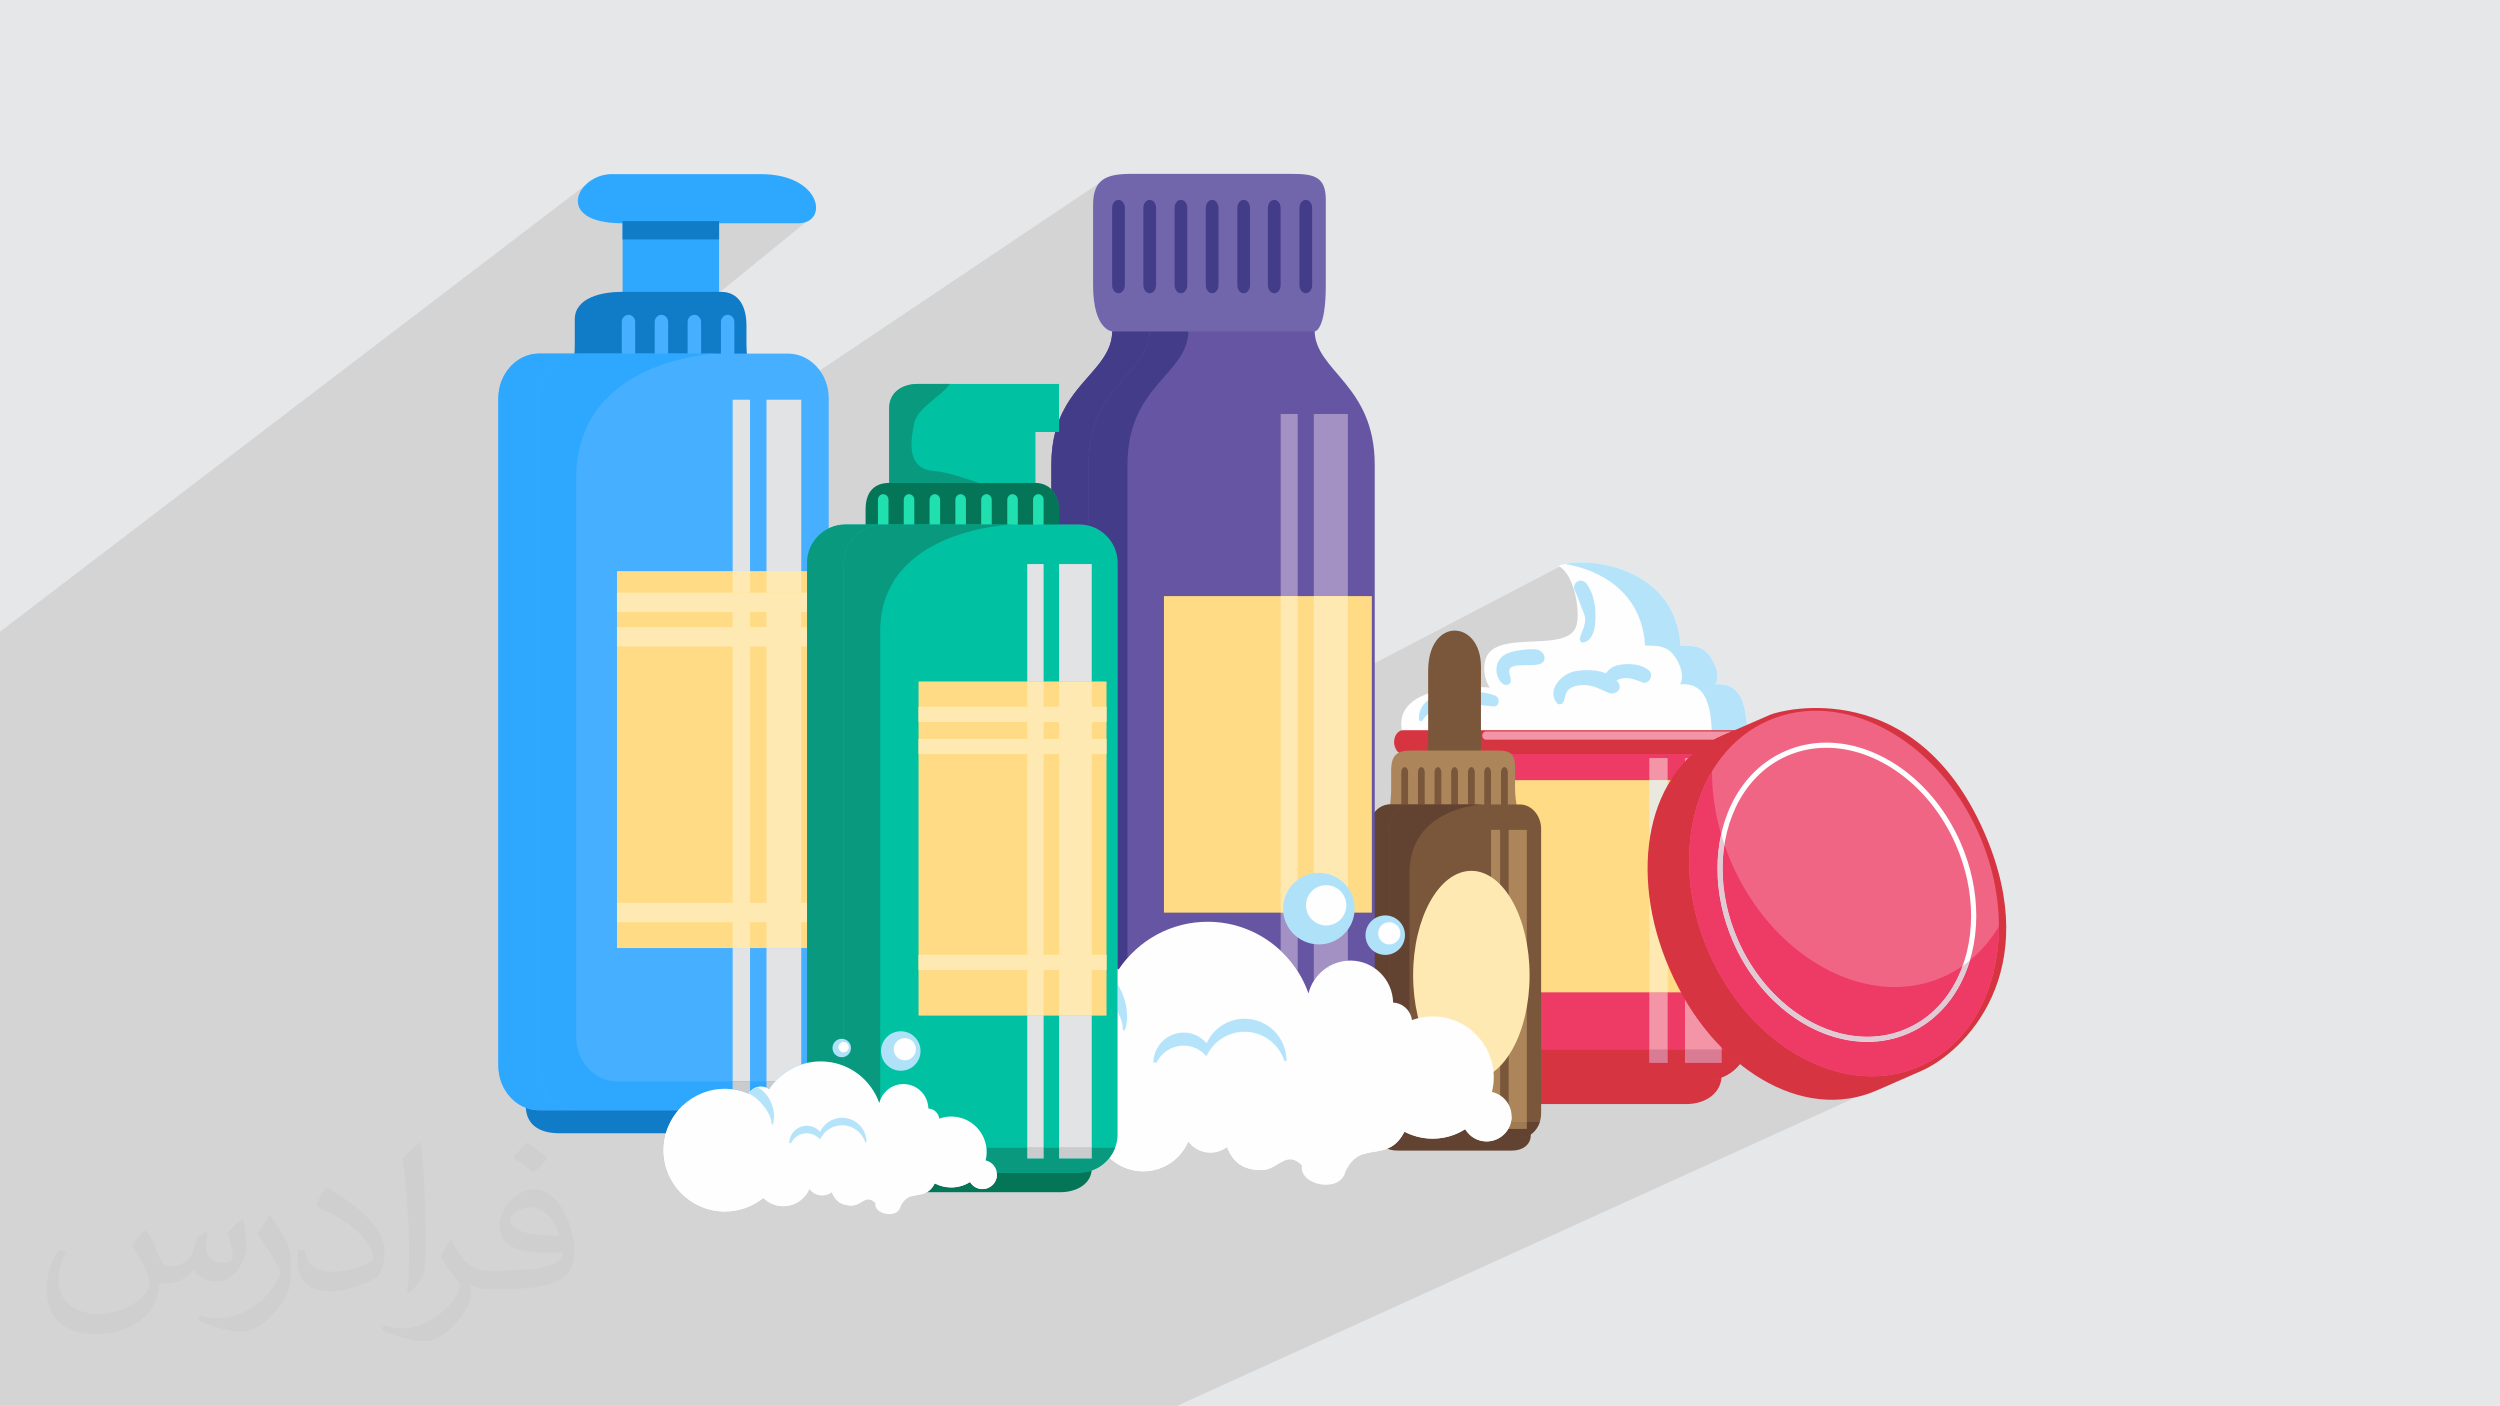 <?xml version="1.0" encoding="UTF-8"?>
<!DOCTYPE svg PUBLIC "-//W3C//DTD SVG 1.1//EN" "http://www.w3.org/Graphics/SVG/1.1/DTD/svg11.dtd">
<!-- Creator: CorelDRAW -->
<svg xmlns="http://www.w3.org/2000/svg" xml:space="preserve" width="3.704in" height="2.083in" version="1.1" style="shape-rendering:geometricPrecision; text-rendering:geometricPrecision; image-rendering:optimizeQuality; fill-rule:evenodd; clip-rule:evenodd"
viewBox="0 0 3685.43 2072.56"
 xmlns:xlink="http://www.w3.org/1999/xlink"
 xmlns:xodm="http://www.corel.com/coreldraw/odm/2003">
 <defs>
  <style type="text/css">
   <![CDATA[
    .str0 {stroke:#FFE9B2;stroke-width:2.98;stroke-miterlimit:10}
    .fil0 {fill:#E6E7E8}
    .fil4 {fill:#FEFEFE;fill-rule:nonzero}
    .fil33 {fill:#E2E3E4;fill-rule:nonzero}
    .fil34 {fill:#CACBCD;fill-rule:nonzero}
    .fil40 {fill:#747678;fill-rule:nonzero}
    .fil10 {fill:#FFE9B2;fill-rule:nonzero}
    .fil20 {fill:#7B7474;fill-rule:nonzero}
    .fil16 {fill:#E0CBD5;fill-rule:nonzero}
    .fil8 {fill:#FFDB86;fill-rule:nonzero}
    .fil9 {fill:#F494A7;fill-rule:nonzero}
    .fil13 {fill:#D97C93;fill-rule:nonzero}
    .fil14 {fill:#F06484;fill-rule:nonzero}
    .fil3 {fill:#C65337;fill-rule:nonzero}
    .fil12 {fill:#B2395F;fill-rule:nonzero}
    .fil15 {fill:#A43658;fill-rule:nonzero}
    .fil7 {fill:#EE3B66;fill-rule:nonzero}
    .fil11 {fill:#E9E9E0;fill-rule:nonzero}
    .fil6 {fill:#D63441;fill-rule:nonzero}
    .fil18 {fill:#AC865A;fill-rule:nonzero}
    .fil21 {fill:#A07A52;fill-rule:nonzero}
    .fil5 {fill:#B5E4FA;fill-rule:nonzero}
    .fil42 {fill:#AFE2F9;fill-rule:nonzero}
    .fil29 {fill:#A391C4;fill-rule:nonzero}
    .fil17 {fill:#7A563A;fill-rule:nonzero}
    .fil19 {fill:#624231;fill-rule:nonzero}
    .fil22 {fill:#5C4E7F;fill-rule:nonzero}
    .fil24 {fill:#5998A0;fill-rule:nonzero}
    .fil26 {fill:#67598F;fill-rule:nonzero}
    .fil28 {fill:#7166AC;fill-rule:nonzero}
    .fil27 {fill:#4C7F85;fill-rule:nonzero}
    .fil35 {fill:#44B5C4;fill-rule:nonzero}
    .fil41 {fill:#22A1B1;fill-rule:nonzero}
    .fil23 {fill:#6655A2;fill-rule:nonzero}
    .fil25 {fill:#433C89;fill-rule:nonzero}
    .fil36 {fill:#00C2A2;fill-rule:nonzero}
    .fil38 {fill:#057557;fill-rule:nonzero}
    .fil37 {fill:#09997F;fill-rule:nonzero}
    .fil31 {fill:#107BC7;fill-rule:nonzero}
    .fil39 {fill:#20E0B0;fill-rule:nonzero}
    .fil30 {fill:#2EA8FF;fill-rule:nonzero}
    .fil32 {fill:#47AFFF;fill-rule:nonzero}
    .fil2 {fill:#373435;fill-opacity:0.031}
    .fil1 {fill:#373435;fill-opacity:0.102}
   ]]>
  </style>
 </defs>
 <g id="Layer_x0020_1">
  <polygon class="fil0" points="-0,0 3685.43,0 3685.43,2072.56 -0,2072.56 "/>
  <path class="fil1" d="M2322.06 1435.25c23.02,0 454.5,167.9 454.5,167.9l89.31 -44.58 -1130.8 513.99 -1735.07 0 0 -1141.4 862.22 -657.67 338 43.94 -182.64 148.84 112.38 132.81 72.23 -48.68 418.26 -280.54 212.13 526.43 125.49 188.83 64.26 -5.24 284.44 -148.53 145.5 338.02 -130.21 265.87z"/>
  <path class="fil2" d="M216.91 1815.85c6.96,10.94 11.94,20.89 15.92,31.84 2.98,6.96 4.97,18.9 20.89,18.9 4.97,0 10.94,-1.99 16.91,-4.97 6.96,-2.98 10.94,-8.95 13.93,-16.91l5.97 -20.89 14.92 -7.96 0.99 0.99c-1.99,7.96 -2.98,14.92 -2.98,20.89 0,17.91 14.92,23.88 26.87,23.88 6.96,0 12.93,-2.98 12.93,-9.95 0,-7.96 -3.98,-22.89 -7.96,-34.83 6.96,-6.96 13.93,-13.93 21.89,-19.9l0.99 0.99c2.98,14.92 4.97,29.85 4.97,39.8 0,9.95 -3.98,19.9 -7.96,26.87 -6.96,13.93 -19.9,24.88 -35.82,24.88 -11.94,0 -24.88,-5.97 -33.83,-16.91l-0.99 0c-8.95,10.94 -21.89,19.9 -42.78,19.9l-6.96 0c-0.99,13.93 -3.98,23.88 -8.95,32.84 -12.93,24.88 -49.75,41.79 -84.57,41.79 -48.75,0 -72.64,-27.86 -72.64,-65.67 0,-22.89 7.96,-44.77 18.9,-59.7l9.95 3.98c-6.96,13.93 -11.94,26.87 -11.94,39.8 0,34.83 28.86,51.74 60.69,51.74 30.85,0 67.66,-19.9 74.63,-41.79 -2.98,-24.88 -11.94,-35.82 -25.87,-58.7 4.97,-7.96 9.95,-14.92 16.91,-22.89l0.99 0 0 0 0 0 0 0 0 0 4 1.98zm560.18 -131.34c9.95,5.97 19.9,13.93 29.85,22.89 -5.97,7.96 -11.94,14.92 -20.89,20.89 -9.95,-7.96 -19.9,-14.92 -29.85,-21.89 6.96,-7.96 13.93,-14.92 20.89,-21.89l0 0 0 0 0 -0zm4.97 95.52c-16.91,0 -29.85,10.94 -29.85,18.9 0,16.91 32.84,22.89 72.64,22.89 -4.97,-19.9 -21.89,-41.79 -42.78,-41.79l0 0 0 0zm-36.82 92.53c21.89,0 40.79,-0.99 54.72,-3.98 15.92,-3.98 29.85,-11.94 29.85,-17.91 0,-1.99 0,-2.98 -0.99,-4.97 -8.95,0.99 -18.9,0.99 -28.86,0.99 -28.86,0 -51.74,-6.96 -59.7,-22.89 -1.99,-4.97 -3.98,-9.95 -3.98,-14.92 0,-15.92 6.96,-30.85 18.9,-41.79 9.95,-8.95 20.89,-13.93 32.84,-13.93 19.9,0 36.82,16.91 47.76,41.79 5.97,13.93 10.94,29.85 10.94,50.74 0,13.93 -3.98,24.88 -11.94,33.83 -15.92,14.92 -44.77,20.89 -89.55,20.89l-20.89 0 0 0 -4.97 0c-10.94,0 -18.9,-1.99 -24.88,-6.96l-0.99 0c0,2.98 0.99,4.97 0.99,7.96 0,9.95 -2.98,22.89 -9.95,32.84 -19.9,29.85 -41.79,42.78 -59.7,42.78 -18.9,0 -41.79,-6.96 -62.68,-16.91l3.98 -6.96c6.96,2.98 15.92,4.97 28.86,4.97 33.83,0 77.61,-32.84 83.58,-63.68 -0.99,-2.98 -2.98,-5.97 -6.96,-9.95 -9.95,-11.94 -15.92,-21.89 -21.89,-31.84 4.97,-9.95 9.95,-17.91 13.93,-24.88l1.99 0c13.93,28.86 27.86,45.77 56.71,45.77l3.98 0 0 0 20.89 0 0 0 0 0 0 0 0 0 -1.99 -1zm-145.27 30.85c1.99,-13.93 2.98,-28.86 2.98,-42.78l0 -20.89c0,-38.8 -4.97,-95.52 -8.95,-132.33 6.96,-7.96 16.91,-16.91 24.88,-22.89l1.99 0.99c4.97,46.76 6.96,100.49 6.96,150.24 0,12.93 -0.99,25.87 -1.99,34.83 -0.99,11.94 -7.96,20.89 -21.89,34.83l-2.98 -0.99 0 0 0 0 0 0 -1 -0.99zm-150.25 -61.69c0.99,17.91 9.95,32.84 40.79,32.84 19.9,0 35.82,-4.97 54.72,-13.93 2.98,-1.99 4.97,-2.98 4.97,-4.97 0,-11.94 -8.95,-26.87 -23.88,-40.79 -13.93,-12.93 -33.83,-24.88 -50.74,-31.84 -5.97,-2.98 -7.96,-4.97 -7.96,-7.96 0,-4.97 6.96,-16.91 12.93,-23.88l1.99 0c19.9,10.94 42.78,26.87 59.7,43.78 14.92,15.92 24.88,32.84 24.88,50.74 0,12.93 -3.98,25.87 -10.94,37.81 -22.89,10.94 -45.77,19.9 -69.65,19.9 -28.86,0 -47.76,-12.93 -47.76,-44.77 0,-2.98 0,-8.95 0.99,-15.92l9.95 0 0 0 0 0 0 0 0 0 0 -0.99zm-51.74 -51.74l17.91 28.86c6.96,10.94 12.93,21.89 12.93,40.79l0 23.88c0,18.9 -11.94,38.8 -31.84,59.7 -14.92,13.93 -28.86,19.9 -40.79,19.9 -18.9,0 -39.8,-5.97 -64.67,-16.91l2.98 -6.96c7.96,1.99 16.91,3.98 27.86,3.98 35.82,0 71.64,-25.87 87.56,-57.71 1.99,-3.98 2.98,-6.96 2.98,-8.95 0,-3.98 -1.99,-7.96 -3.98,-10.94 -8.95,-16.91 -18.9,-32.84 -29.85,-46.76 5.97,-8.95 11.94,-17.91 17.91,-26.87l1.99 0 0 0 0 0 0 0 0 0 -0.99 -1.99z"/>
  <path class="fil3" d="M2444.21 1603.57l-243.48 0 243.48 0c0.06,0 0.12,0 0.18,0 -0.05,0 -0.12,0 -0.18,0zm0.24 0c0.04,0 0.09,0 0.13,0 -0.04,0 -0.09,0 -0.13,0zm0.19 0c0.05,0 0.09,0 0.14,0 -0.04,0 -0.09,0 -0.14,0zm0.19 0c0.05,-0 0.11,-0 0.18,-0 -0.06,0 -0.13,0 -0.18,0zm0.24 -0c0.04,0 0.08,0 0.11,0 -0.04,0 -0.07,0 -0.11,0zm0.2 0c0.03,0 0.06,0 0.09,-0.01 -0.03,0.01 -0.07,0.01 -0.09,0.01zm0.18 -0.01c0.04,0 0.07,0 0.11,0 -0.04,0 -0.08,0 -0.11,0zm0.27 -0.01c0.02,0 0.05,0 0.07,0 -0.02,0 -0.04,0 -0.07,0zm0.18 0c0.02,0 0.04,0 0.05,-0.01 -0.02,0.01 -0.04,0.01 -0.05,0.01zm0.18 -0.01c0.01,0 0.03,0 0.04,0 -0.01,0 -0.02,0 -0.04,0zm0.47 -0.02c0.01,0 0.01,0 0.01,0 0,0 0,0 -0.01,0z"/>
  <path class="fil4" d="M2067.76 1082.01c-21.3,-80.99 128.6,-68.45 128.6,-68.45 0,0 -11.24,-13.71 -7.52,-36.97 8.33,-52.1 116.67,-12.4 133.95,-51.16 8.61,-19.31 -1.67,-80.61 -25.65,-91.04 33.9,-15.46 172.69,-3.53 180.33,117.16 14.98,0.88 27.58,-1.07 39.5,11.09 9.32,9.49 20.31,32.63 12.02,46.21 49.82,-4.28 46.27,55.8 47.52,99.52l-508.74 -26.36z"/>
  <path class="fil5" d="M2425.12 951.54c15,0.88 27.58,-1.07 39.53,11.09 9.31,9.49 20.28,32.63 11.99,46.21 48.8,-4.2 46.4,53.36 47.47,96.81l52.39 2.71c-1.25,-43.72 2.3,-103.81 -47.52,-99.52 8.29,-13.58 -2.7,-36.71 -12.02,-46.21 -11.92,-12.16 -24.52,-10.21 -39.5,-11.09 -7.04,-111.41 -125.81,-130.13 -170.7,-120.18 51.37,8.37 113.34,40.67 118.35,120.18z"/>
  <path class="fil6" d="M2537.97 1585.02c0,26.27 -23.33,42.59 -52.27,42.59l-323.62 0c-32.98,0 -52.28,-14.5 -52.28,-42.59l0 -23.63c0,-44.37 38.11,-80.69 84.67,-80.69l258.81 0c46.59,0 84.68,36.31 84.68,80.69l0 23.63z"/>
  <path class="fil7" d="M2067.27 1104.32l0 418.92c0,37.9 28.46,68.91 63.27,68.91l386.88 0c34.79,0 63.29,-31 63.29,-68.91l0 -418.92 -513.43 0z"/>
  <polygon class="fil8" points="2109.81,1462.9 2562.41,1462.9 2562.41,1150.07 2109.81,1150.07 "/>
  <path class="fil9" d="M2537.97 1547.6l-54.02 0 0 -74.33c15.78,26.78 34.03,50.6 54.02,70.9l0 3.43zm-54.02 -424.73l0 -5.36 5.28 0c-1.79,1.75 -3.56,3.53 -5.28,5.36z"/>
  <polygon class="fil9" points="2431.36,1547.6 2458.37,1547.6 2458.37,1462.9 2431.36,1462.9 "/>
  <path class="fil10" d="M2458.37 1462.9l-27.01 0 0 -141.79c4.07,32.97 13.03,67.05 27.01,100.8l0 40.99z"/>
  <polygon class="fil9" points="2431.36,1150.07 2458.37,1150.07 2458.37,1117.5 2431.36,1117.5 "/>
  <path class="fil11" d="M2431.36 1241.17l0 -91.11 27.01 0 0 7.65c-13.84,24.42 -22.9,52.75 -27.01,83.46z"/>
  <path class="fil12" d="M2517.42 1592.15l-245.52 0 245.52 0c0.06,0 0.12,0 0.18,0 -0.06,0 -0.12,0 -0.18,0zm0.24 0c0.04,0 0.09,0 0.13,0 -0.04,0 -0.09,0 -0.13,0zm0.2 0c0.04,0 0.09,0 0.13,0 -0.04,0 -0.09,0 -0.13,0zm0.18 0c0.06,0 0.12,0 0.17,0 -0.05,0 -0.11,0 -0.17,0zm0.24 0c0.04,-0 0.08,-0 0.12,-0 -0.04,0 -0.08,0 -0.12,0zm0.2 -0c0.03,0 0.07,0 0.1,0 -0.03,0 -0.07,0 -0.1,0zm0.18 0c0.04,0 0.09,-0.01 0.13,-0.01 -0.05,0 -0.09,0.01 -0.13,0.01zm0.25 -0.01c0.03,0 0.06,0 0.09,0 -0.03,0 -0.06,0 -0.09,0zm0.19 -0.01c0.03,0 0.05,0 0.08,0 -0.02,0 -0.05,0 -0.08,0zm0.18 -0c0.02,0 0.04,0 0.06,0 -0.02,0 -0.05,0 -0.06,0zm0.47 -0.02c0.01,0 0.02,0 0.03,0 -0.02,0 -0.02,0 -0.03,0zm0.17 -0.01c0.01,0 0.01,0 0.02,0 -0.01,0 -0.01,0 -0.02,0z"/>
  <path class="fil6" d="M2517.42 1592.15l-245.52 0 0 -44.55 159.47 0 0 19.24 27.01 0 0 -19.24 25.58 0 0 19.24 54.02 0 0 -19.24 3.43 0c7.62,7.51 15.46,14.51 23.51,20.97 -11.08,13.78 -27.08,22.76 -44.97,23.53 -0.01,0 -0.01,0 -0.02,0 -0.04,0.01 -0.09,0.01 -0.14,0.01 -0.02,0 -0.02,0 -0.03,0 -0.14,0 -0.27,0.02 -0.4,0.02 -0.02,0 -0.05,0 -0.06,0 -0.04,0 -0.07,0 -0.11,0 -0.02,0 -0.05,0 -0.08,0 -0.03,0 -0.07,0 -0.1,0.01 -0.03,0 -0.06,0 -0.09,0 -0.04,0 -0.08,0 -0.12,0 -0.05,0 -0.09,0.01 -0.13,0.01 -0.03,0 -0.05,0 -0.08,0 -0.03,0 -0.07,0 -0.1,0 -0.03,0 -0.05,0 -0.08,0 -0.04,0 -0.08,0 -0.12,0 -0.02,0 -0.04,0 -0.07,0 -0.05,0 -0.11,0 -0.17,0 -0.02,0 -0.04,0 -0.05,0 -0.04,0 -0.09,0 -0.13,0 -0.03,0 -0.05,0 -0.07,0 -0.04,0 -0.09,0 -0.13,0 -0.02,0 -0.03,0 -0.05,0 -0.06,0 -0.12,0 -0.18,0z"/>
  <polygon class="fil13" points="2483.96,1566.83 2537.97,1566.83 2537.97,1547.6 2483.96,1547.6 "/>
  <polygon class="fil13" points="2431.36,1566.83 2458.37,1566.83 2458.37,1547.6 2431.36,1547.6 "/>
  <path class="fil6" d="M2594.65 1093.87c0,9.63 -5.98,17.43 -13.36,17.43l-512.81 0c-7.38,0 -13.34,-7.8 -13.34,-17.43 0,-9.64 5.96,-17.45 13.34,-17.45l512.81 0c7.39,0 13.36,7.81 13.36,17.45z"/>
  <path class="fil6" d="M2496 1111.3l-268.32 0c-4.54,-4.18 -11.74,-4.86 -21.39,-4.86l-125.73 0c-7.49,0 -13.51,0.79 -18.12,2.97 -1.27,-0.85 -2.42,-1.95 -3.41,-3.27 0.01,-0.28 0.01,-0.56 0.01,-0.85 0,-2.47 -0.4,-4.82 -1.1,-6.94l455.13 0c-6.02,3.96 -11.7,8.29 -17.09,12.95z"/>
  <path class="fil9" d="M2526.43 1090.42l-335.96 0c-2.95,0 -5.34,-2.71 -5.34,-6.05 0,-3.34 2.39,-6.05 5.34,-6.05l362.45 0c-5.59,2.43 -10.77,4.69 -15.17,6.62 -3.87,1.7 -7.65,3.53 -11.32,5.48z"/>
  <path class="fil6" d="M2924.94 1226.59c90.75,206.92 -30.22,324.74 -92,351.83 -12.77,5.61 -42.13,18.48 -66.03,28.97 -109.96,48.23 -241.89,-33.35 -305.17,-177.62 -63.28,-144.27 -33.94,-296.59 76.02,-344.82 19.15,-8.4 52.91,-23.02 71.47,-31.16 18.56,-8.15 214.51,-57.92 315.72,172.8z"/>
  <path class="fil14" d="M2917.47 1229.86c61.74,140.74 22.63,293.94 -87.34,342.18 -109.98,48.22 -249.17,-26.76 -310.91,-167.51 -61.72,-140.73 -22.62,-293.92 87.36,-342.16 109.96,-48.23 249.18,26.75 310.89,167.49z"/>
  <path class="fil4" d="M2886.6 1243.41l-3.5 1.54c15.36,35.01 22.63,71.05 22.63,105.19 0,37.25 -8.66,72.22 -24.86,101.12 -16.2,28.93 -39.89,51.78 -70.12,65.05 -18.6,8.16 -38.16,12.03 -57.98,12.03 -74.2,0.07 -152.13,-54.62 -190.68,-142.58 -15.36,-35.01 -22.64,-71.06 -22.63,-105.2 -0.01,-37.25 8.66,-72.21 24.85,-101.12 16.21,-28.92 39.9,-51.78 70.14,-65.04 18.59,-8.15 38.15,-12.03 57.97,-12.03 74.19,-0.07 152.12,54.61 190.68,142.59l3.5 -1.54 3.5 -1.54c-39.64,-90.28 -119.7,-147.1 -197.68,-147.16 -20.81,0 -41.46,4.07 -61.04,12.67 -31.88,13.98 -56.83,38.12 -73.74,68.3 -16.92,30.19 -25.83,66.44 -25.83,104.86 0,35.23 7.5,72.31 23.27,108.28 39.62,90.28 119.68,147.08 197.68,147.15 20.81,0 41.46,-4.07 61.05,-12.67 31.87,-13.98 56.82,-38.12 73.72,-68.31 16.91,-30.2 25.84,-66.44 25.85,-104.86 -0.01,-35.23 -7.5,-72.3 -23.28,-108.26l-3.5 1.54z"/>
  <path class="fil15" d="M2759.53 1586.65c-0.02,0 -0.04,0 -0.05,0 0.01,0 0.03,0 0.05,0l0 0zm0 0c23.98,0 47.65,-4.64 70.11,-14.41 -22.46,9.77 -46.13,14.41 -70.11,14.41zm70.6 -14.61l0 0c0.09,-0.05 0.19,-0.09 0.28,-0.13 -0.09,0.05 -0.19,0.09 -0.28,0.13l0 0zm0.36 -0.16c0.08,-0.04 0.17,-0.08 0.26,-0.12 -0.09,0.04 -0.18,0.08 -0.26,0.12zm0.29 -0.13c0.09,-0.04 0.18,-0.08 0.27,-0.12 -0.09,0.04 -0.19,0.09 -0.27,0.12zm0.36 -0.16c0.08,-0.04 0.14,-0.07 0.23,-0.1 -0.07,0.03 -0.15,0.07 -0.23,0.1zm0.29 -0.13c0.08,-0.04 0.18,-0.08 0.27,-0.12 -0.08,0.04 -0.17,0.09 -0.27,0.12zm0.35 -0.16c0.07,-0.03 0.14,-0.06 0.22,-0.1 -0.07,0.04 -0.14,0.07 -0.22,0.1zm0.29 -0.13c0.09,-0.04 0.18,-0.09 0.27,-0.13 -0.09,0.05 -0.18,0.09 -0.27,0.13zm0.36 -0.16c0.06,-0.03 0.13,-0.06 0.19,-0.09 -0.06,0.04 -0.13,0.06 -0.19,0.09zm0.29 -0.14c0.08,-0.04 0.18,-0.08 0.25,-0.11 -0.08,0.04 -0.17,0.07 -0.25,0.11zm0.36 -0.16c0.05,-0.03 0.13,-0.06 0.18,-0.08 -0.05,0.03 -0.13,0.05 -0.18,0.08zm0.29 -0.14c0.07,-0.04 0.16,-0.07 0.24,-0.11 -0.08,0.04 -0.17,0.07 -0.24,0.11zm0.36 -0.16c0.05,-0.03 0.1,-0.05 0.15,-0.07 -0.05,0.02 -0.1,0.04 -0.15,0.07zm0.29 -0.13c0.05,-0.02 0.13,-0.06 0.18,-0.08 -0.07,0.03 -0.13,0.05 -0.18,0.08zm0.37 -0.18c0.04,-0.02 0.09,-0.04 0.12,-0.06 -0.04,0.02 -0.08,0.04 -0.12,0.06zm0.27 -0.13c0.04,-0.01 0.06,-0.03 0.09,-0.04 -0.03,0.02 -0.06,0.03 -0.09,0.04zm0.4 -0.19c0.03,-0.01 0.04,-0.02 0.07,-0.03 -0.02,0.01 -0.04,0.02 -0.07,0.03zm0.25 -0.13c0.02,0 0.02,-0.01 0.04,-0.02 -0.02,0.01 -0.02,0.02 -0.04,0.02zm0.42 -0.2c0.01,-0 0,0 0.02,-0 -0.01,0 -0.02,0 -0.02,0zm-316.12 -164.03c-0.05,-0.12 -0.11,-0.25 -0.16,-0.37 0.05,0.12 0.11,0.25 0.16,0.37zm-0.39 -0.89l0 0c-0.05,-0.13 -0.11,-0.25 -0.16,-0.37 0.06,0.13 0.11,0.25 0.16,0.37l0 0zm-0.19 -0.44c-0.12,-0.27 -0.23,-0.51 -0.34,-0.78 0.11,0.26 0.23,0.52 0.34,0.78zm-0.36 -0.81c-1.37,-3.15 -2.68,-6.31 -3.95,-9.48 1.27,3.17 2.58,6.33 3.95,9.48zm-3.96 -9.5c-0.05,-0.12 -0.09,-0.24 -0.14,-0.36 0.05,0.12 0.1,0.24 0.14,0.36zm-0.16 -0.41c-0.05,-0.13 -0.11,-0.27 -0.15,-0.38 0.05,0.12 0.1,0.26 0.15,0.38zm-0.18 -0.45c-0.05,-0.1 -0.09,-0.21 -0.13,-0.31 0.04,0.11 0.08,0.21 0.13,0.31zm-0.17 -0.41c-0.05,-0.12 -0.09,-0.24 -0.14,-0.35 0.05,0.12 0.09,0.23 0.14,0.35zm-0.18 -0.45c-0.04,-0.09 -0.07,-0.17 -0.1,-0.25 0.03,0.09 0.06,0.15 0.1,0.25zm-0.16 -0.41c-0.03,-0.08 -0.07,-0.16 -0.1,-0.24 0.03,0.08 0.07,0.16 0.1,0.24zm-0.19 -0.48c-0.02,-0.06 -0.04,-0.11 -0.06,-0.17 0.02,0.06 0.04,0.11 0.06,0.17zm-0.14 -0.38c-0.01,-0.04 -0.03,-0.07 -0.04,-0.11 0.02,0.04 0.03,0.08 0.04,0.11zm-0.2 -0.53c-0.02,-0.02 -0.02,-0.04 -0.03,-0.07 0.01,0.01 0.02,0.04 0.03,0.07zm-0.13 -0.33l0 0c0,0 -0.01,-0.01 0,0z"/>
  <path class="fil7" d="M2759.53 1586.65c-0.02,0 -0.04,0 -0.05,0 -93.07,-0.02 -190.7,-69.94 -239.87,-181.23 -0.05,-0.12 -0.11,-0.25 -0.16,-0.37 -0.07,-0.18 -0.15,-0.34 -0.23,-0.52l0 0c-0.05,-0.13 -0.11,-0.25 -0.16,-0.37 -0.01,-0.02 -0.02,-0.05 -0.02,-0.07 -0.12,-0.26 -0.23,-0.52 -0.34,-0.78 0,-0.01 -0.01,-0.02 -0.02,-0.04 -1.37,-3.15 -2.68,-6.31 -3.95,-9.48 -0.01,0 -0.02,-0.02 -0.02,-0.02 -0.05,-0.12 -0.09,-0.25 -0.14,-0.36 -0.01,-0.02 -0.02,-0.04 -0.02,-0.05 -0.05,-0.13 -0.11,-0.27 -0.15,-0.38 -0.01,-0.02 -0.02,-0.04 -0.02,-0.06 -0.05,-0.11 -0.09,-0.21 -0.13,-0.31 -0.01,-0.03 -0.02,-0.06 -0.04,-0.09 -0.05,-0.12 -0.08,-0.23 -0.14,-0.35 -0.01,-0.04 -0.03,-0.08 -0.04,-0.11 -0.04,-0.09 -0.07,-0.16 -0.1,-0.25 -0.02,-0.05 -0.04,-0.11 -0.06,-0.16 -0.03,-0.08 -0.07,-0.16 -0.1,-0.24 -0.03,-0.08 -0.06,-0.16 -0.09,-0.24 -0.02,-0.06 -0.04,-0.11 -0.06,-0.17 -0.03,-0.07 -0.05,-0.14 -0.09,-0.21 -0.01,-0.03 -0.03,-0.07 -0.04,-0.11 -0.05,-0.14 -0.11,-0.29 -0.16,-0.42 -0.01,-0.02 -0.02,-0.05 -0.03,-0.07 -0.03,-0.09 -0.07,-0.18 -0.1,-0.27 -0.01,-0.01 0,0 0,0 -35.35,-91.24 -29.13,-185.95 10.52,-252.67 -0.01,30.09 4.38,61.38 13.53,92.65 -3.6,16.19 -5.43,33.18 -5.43,50.63 0,35.23 7.5,72.31 23.27,108.28 39.62,90.28 119.68,147.08 197.68,147.15l0.01 0c20.81,0 41.46,-4.08 61.04,-12.67 31.87,-13.98 56.82,-38.12 73.72,-68.31 6.82,-12.18 12.35,-25.35 16.51,-39.25 16.9,-13.87 31.18,-30.86 42.66,-50.19 0,90.34 -39.84,169.63 -110.94,203.9 -0.02,0 -0.01,0 -0.02,0 -0.13,0.06 -0.25,0.12 -0.38,0.18 -0.02,0.01 -0.02,0.02 -0.04,0.02 -0.05,0.03 -0.12,0.06 -0.18,0.09 -0.02,0.02 -0.04,0.02 -0.07,0.03 -0.1,0.05 -0.2,0.1 -0.31,0.14 -0.03,0.02 -0.05,0.03 -0.09,0.04 -0.05,0.02 -0.1,0.05 -0.15,0.07 -0.04,0.02 -0.08,0.04 -0.12,0.06 -0.06,0.03 -0.13,0.06 -0.19,0.09 -0.05,0.02 -0.13,0.06 -0.18,0.08 -0.04,0.02 -0.09,0.04 -0.14,0.06 -0.05,0.02 -0.1,0.04 -0.15,0.07 -0.04,0.02 -0.07,0.04 -0.11,0.05 -0.08,0.04 -0.17,0.07 -0.24,0.11 -0.05,0.02 -0.08,0.04 -0.11,0.05 -0.05,0.02 -0.13,0.05 -0.18,0.08 -0.04,0.02 -0.07,0.03 -0.11,0.05 -0.07,0.04 -0.17,0.07 -0.25,0.11 -0.03,0.02 -0.06,0.03 -0.1,0.04 -0.06,0.04 -0.13,0.06 -0.19,0.09 -0.03,0.01 -0.06,0.02 -0.09,0.04 -0.08,0.04 -0.18,0.09 -0.27,0.13 -0.02,0 -0.05,0.02 -0.07,0.03 -0.07,0.04 -0.15,0.07 -0.22,0.1 -0.03,0.02 -0.05,0.02 -0.09,0.04 -0.08,0.04 -0.18,0.09 -0.27,0.12 -0.02,0.01 -0.05,0.03 -0.06,0.03 -0.08,0.03 -0.15,0.06 -0.23,0.1 -0.03,0.02 -0.05,0.02 -0.08,0.04 -0.09,0.04 -0.18,0.09 -0.27,0.12 -0.02,0.01 -0.02,0.01 -0.03,0.02 -0.09,0.04 -0.18,0.08 -0.26,0.12 -0.02,0 -0.05,0.02 -0.07,0.03 -0.09,0.05 -0.19,0.09 -0.28,0.13l0 0c-0.17,0.07 -0.33,0.14 -0.49,0.2 -22.46,9.77 -46.13,14.41 -70.11,14.41l-0 0zm-6.9 -58.32c-74.16,0 -152.02,-54.67 -190.55,-142.58 -15.36,-35.01 -22.64,-71.06 -22.63,-105.2 0,-12.03 0.9,-23.83 2.66,-35.26 3.18,9.25 6.78,18.48 10.8,27.66 49.04,111.82 146.97,182.12 240.31,182.12 24.16,0 48,-4.71 70.61,-14.63 10.48,-4.6 20.32,-10.15 29.49,-16.56 -3.46,9.6 -7.63,18.75 -12.46,27.37 -16.2,28.93 -39.89,51.78 -70.12,65.05 -18.6,8.16 -38.16,12.03 -57.98,12.03 -0.05,0 -0.1,0 -0.14,0z"/>
  <path class="fil16" d="M2752.77 1535.97l-0.01 0c-78,-0.07 -158.06,-56.87 -197.68,-147.15 -15.77,-35.97 -23.27,-73.05 -23.27,-108.28 0,-17.45 1.83,-34.44 5.43,-50.63 1.5,5.13 3.13,10.25 4.87,15.37 -1.76,11.43 -2.66,23.22 -2.66,35.26 -0.01,34.14 7.27,70.19 22.63,105.2 38.53,87.92 116.39,142.58 190.55,142.58 0.04,0 0.09,0 0.14,0 19.82,0 39.38,-3.87 57.98,-12.03 30.23,-13.27 53.92,-36.12 70.12,-65.05 4.83,-8.62 8.99,-17.77 12.46,-27.37 3.68,-2.58 7.25,-5.29 10.72,-8.14 -4.16,13.9 -9.69,27.07 -16.51,39.25 -16.9,30.19 -41.85,54.33 -73.72,68.31 -19.58,8.59 -40.22,12.67 -61.04,12.67z"/>
  <path class="fil5" d="M2338.91 860.54c-7.66,-10.28 -22.92,-1.72 -17.31,10.11 5.22,10.93 8.56,22.21 13.21,33.25 5.94,14.07 -2.93,24.82 -5.8,37.36 -0.6,2.64 1.31,6.13 4.41,5.79 15.18,-1.64 18.03,-21.9 18.59,-34.2 0.8,-17.41 -2.42,-38.01 -13.09,-52.31z"/>
  <path class="fil5" d="M2267.41 958.04c-7.46,-2.12 -17.83,-0.7 -25.44,0.27 -8.46,1.07 -16.8,2.78 -24.22,7.18 -14.69,8.7 -15.67,31.71 -2.53,42.46 4.47,3.65 12.31,1.71 12.1,-5 -0.18,-5.62 -5.1,-13.8 -0.49,-18.45 3.71,-3.74 12.35,-3.59 17.16,-3.83 8.15,-0.42 17.34,0.64 25.22,-1.56 12.47,-3.46 8.41,-18.17 -1.81,-21.06z"/>
  <path class="fil5" d="M2203.62 1025.19c-29.52,-10.9 -113.72,-12.93 -111.8,35.11 0.11,2.95 3.67,3.71 5.28,1.43 24.34,-34.39 68.59,-23.31 104.32,-20.38 9.85,0.82 10.33,-13.16 2.19,-16.17z"/>
  <path class="fil5" d="M2431.02 988.54c-11.91,-10.42 -32.19,-11.26 -46.89,-7.7 -6.65,1.6 -12.93,6.06 -16.67,11.68 -14.4,-5.63 -32.43,-5.58 -45.68,-3 -19.6,3.85 -42.37,27.38 -26.64,47.03 2.31,2.88 7.66,1.95 9.24,-1.19 2.75,-5.46 2.86,-12.51 6.7,-17.3 4.42,-5.52 12.69,-7.4 19.34,-8.03 15.97,-1.5 26.93,5.39 40.76,11.37 9.08,3.93 21.27,-4.7 14.81,-14.79 -0.78,-1.21 -1.83,-2.15 -2.75,-3.22 2.17,-1.83 4.97,-3 9.3,-3.51 10.43,-1.19 19.02,2.09 28.39,6 9.67,4.02 17.62,-10.79 10.09,-17.34z"/>
  <polygon class="fil11" points="1948.36,1474.32 2002.39,1474.32 2002.39,1161.48 1948.36,1161.48 "/>
  <polygon class="fil11" points="1895.78,1474.32 1922.79,1474.32 1922.79,1161.48 1895.78,1161.48 "/>
  <path class="fil17" d="M2183.19 982.72c0,-69.36 -77.84,-74.44 -77.84,6.49l0 124.08 77.84 0 0 -130.57z"/>
  <path class="fil18" d="M2233.47 1130.87c0,-22.13 -9.42,-24.43 -27.18,-24.43l-125.73 0c-20.23,0 -29.75,5.73 -29.75,29.38l0 26.4c0,37.38 -13.52,67.95 15.04,67.95l158.82 0c28.57,0 8.78,-30.57 8.78,-67.95l0 -31.34z"/>
  <path class="fil19" d="M2256.6 1673.75c0,13.81 -12.18,22.39 -27.27,22.39l-168.82 0c-17.2,0 -27.27,-7.63 -27.27,-22.39l0 -12.43c0,-23.33 19.88,-42.42 44.17,-42.42l135.02 0c24.31,0 44.17,19.09 44.17,42.42l0 12.43z"/>
  <path class="fil17" d="M2075.77 1186.63c0,4.23 -2.22,7.64 -5,7.64 -2.76,0 -5,-3.42 -5,-7.64l0 -48.12c0,-4.22 2.24,-7.64 5,-7.64 2.77,0 5,3.42 5,7.64l0 48.12z"/>
  <path class="fil17" d="M2100.27 1186.63c0,4.23 -2.23,7.64 -5,7.64 -2.77,0 -5,-3.42 -5,-7.64l0 -48.12c0,-4.22 2.24,-7.64 5,-7.64 2.77,0 5,3.42 5,7.64l0 48.12z"/>
  <path class="fil17" d="M2124.77 1186.63c0,4.23 -2.25,7.64 -4.98,7.64 -2.77,0 -5.01,-3.42 -5.01,-7.64l0 -48.12c0,-4.22 2.24,-7.64 5.01,-7.64 2.73,0 4.98,3.42 4.98,7.64l0 48.12z"/>
  <path class="fil17" d="M2149.26 1186.63c0,4.23 -2.24,7.64 -4.99,7.64 -2.77,0 -4.99,-3.42 -4.99,-7.64l0 -48.12c0,-4.22 2.21,-7.64 4.99,-7.64 2.75,0 4.99,3.42 4.99,7.64l0 48.12z"/>
  <path class="fil17" d="M2174.03 1186.63c0,4.23 -2.24,7.64 -5.01,7.64 -2.76,0 -5,-3.42 -5,-7.64l0 -48.12c0,-4.22 2.24,-7.64 5,-7.64 2.77,0 5.01,3.42 5.01,7.64l0 48.12z"/>
  <path class="fil17" d="M2198.02 1186.63c0,4.23 -2.23,7.64 -4.99,7.64 -2.77,0 -5,-3.42 -5,-7.64l0 -48.12c0,-4.22 2.24,-7.64 5,-7.64 2.76,0 4.99,3.42 4.99,7.64l0 48.12z"/>
  <path class="fil17" d="M2222.78 1186.63c0,4.22 -2.23,7.64 -5,7.64 -2.76,0 -5,-3.42 -5,-7.64l0 -48.12c0,-4.22 2.24,-7.64 5,-7.64 2.77,0 5,3.42 5,7.64l0 48.12z"/>
  <path class="fil17" d="M2271.89 1641.28c0,19.91 -14.08,36.22 -31.3,36.22l-191.27 0c-17.21,0 -31.28,-16.31 -31.28,-36.22l0 -419.12c0,-19.94 14.07,-36.24 31.28,-36.24l191.27 0c17.22,0 31.3,16.3 31.3,36.24l0 419.12z"/>
  <path class="fil20" d="M2240.59 1677.5l-161.28 0 161.28 0c0.03,0 0.06,0 0.09,0 -0.03,0 -0.06,0 -0.09,0zm0.12 0c0.02,0 0.04,0 0.07,0 -0.03,0 -0.05,0 -0.07,0zm0.09 0c0.03,0 0.05,0 0.07,0 -0.02,0 -0.05,0 -0.07,0zm0.09 0c0.03,0 0.06,0 0.09,0 -0.03,0 -0.06,0 -0.09,0zm0.12 0c0.02,0 0.05,0 0.06,0 -0.02,0 -0.04,0 -0.06,0zm0.1 0c0.02,0 0.04,-0.01 0.06,-0.01 -0.02,0 -0.05,0.01 -0.06,0.01zm0.09 -0.01c0.02,0 0.05,0 0.08,0 -0.03,0 -0.06,0 -0.08,0zm0.11 0c0.02,0 0.04,0 0.06,0 -0.02,0 -0.05,0 -0.06,0zm0.1 0c0.02,-0.01 0.03,-0.01 0.05,-0.01 -0.02,0 -0.04,0 -0.05,0.01zm0.09 -0.01c0.02,0 0.03,0 0.05,0 -0.02,0 -0.04,0 -0.05,0zm0.13 0c0.02,-0.01 0.03,-0.01 0.04,-0.01 -0.01,0 -0.02,0 -0.04,0.01zm0.09 -0.01c0.02,0 0.02,0 0.03,0 -0.01,0 -0.02,0 -0.03,0zm0.09 0c0.01,-0.01 0.01,-0.01 0.03,-0.01 -0.02,0 -0.02,0 -0.03,0.01zm0.32 -0.02l0 0 0 0z"/>
  <path class="fil19" d="M2240.59 1677.5l-161.28 0c-17.21,0 -31.3,-16.31 -31.3,-36.22l0 -419.12c0,-19.94 14.09,-36.24 31.3,-36.24l-29.99 0c-17.21,0 -31.28,16.3 -31.28,36.24l0 419.12 0 -419.12c0,-19.94 14.07,-36.24 31.28,-36.24l136.68 0c0,0 -108.18,3.72 -108.18,101.19 0,34.23 0,330.72 0,330.72 0,19.93 14.07,36.24 31.27,36.24l88.95 0 0 10.11 13.36 0 0 -10.11 12.64 0 0 10.11 26.71 0 0 -10.11 19.06 0c-4.31,13.12 -15.01,22.66 -27.67,23.39l0 0c-0.1,0 -0.2,0.01 -0.29,0.01 -0.02,0 -0.02,0 -0.03,0.01 -0.02,0 -0.04,0 -0.06,0 -0.01,0 -0.02,0 -0.03,0 -0.01,0 -0.03,0 -0.05,0 -0.01,0 -0.02,0 -0.04,0.01 -0.02,0 -0.05,0 -0.08,0 -0.02,0 -0.04,0 -0.05,0 -0.02,0 -0.03,0 -0.04,0 -0.02,0 -0.03,0 -0.05,0.01 -0,0 -0.02,0 -0.04,0 -0.02,0 -0.05,0 -0.06,0 -0.01,0 -0.02,0 -0.03,0 -0.03,0 -0.06,0 -0.08,0 -0.02,0 -0.02,0 -0.03,0 -0.02,0 -0.05,0.01 -0.06,0.01 -0.02,0 -0.02,0 -0.04,0 -0.02,0 -0.04,0 -0.06,0 -0.01,0 -0.02,0 -0.03,0 -0.03,0 -0.06,0 -0.09,0 0,0 -0.01,0 -0.02,0 -0.02,0 -0.05,0 -0.07,0 -0.01,0 -0.02,0 -0.02,0 -0.03,0 -0.05,0 -0.07,0 -0.01,0 -0.02,0 -0.03,0 -0.03,0 -0.06,0 -0.09,0z"/>
  <path class="fil19" d="M2079.32 1677.5l-29.99 0c-7.82,0 -15,-3.37 -20.5,-8.91 -6.6,-6.65 -10.79,-16.45 -10.79,-27.3l0 -419.12c0,-19.94 14.07,-36.24 31.28,-36.24l29.99 0c-17.21,0 -31.3,16.3 -31.3,36.24l0 419.12c0,19.91 14.09,36.22 31.3,36.22z"/>
  <polygon class="fil18" points="2224.05,1654.07 2250.76,1654.07 2250.76,1223.34 2224.05,1223.34 "/>
  <polygon class="fil21" points="2224.05,1664.18 2250.76,1664.18 2250.76,1654.07 2224.05,1654.07 "/>
  <polygon class="fil18" points="2198.05,1654.07 2211.42,1654.07 2211.42,1223.34 2198.05,1223.34 "/>
  <polygon class="fil21" points="2198.05,1664.18 2211.42,1664.18 2211.42,1654.07 2198.05,1654.07 "/>
  <path class="fil10" d="M2254.88 1437.71c0,85.03 -38.44,153.95 -85.85,153.95 -47.41,0 -85.85,-68.92 -85.85,-153.95 0,-85.02 38.44,-153.95 85.85,-153.95 47.41,0 85.85,68.92 85.85,153.95z"/>
  <path class="fil22" d="M1997.88 1631.87c0,25.95 -22.85,42.06 -51.21,42.06l-317.08 0c-32.3,0 -51.21,-14.32 -51.21,-42.06l0 -23.35c0,-43.81 37.34,-79.67 82.97,-79.67l253.57 0c45.66,0 82.96,35.86 82.96,79.67l0 23.35z"/>
  <path class="fil23" d="M2026.58 1570.87c0,37.42 -26.42,68.05 -58.75,68.05l-359.24 0c-32.31,0 -58.75,-30.63 -58.75,-68.05l0 -885.63c0,-119.05 89.86,-132.27 89.86,-198.6 0,-66.32 298.27,-60.64 298.27,0 0,60.64 88.61,79.54 88.61,198.6l0 885.63z"/>
  <polygon class="fil8" points="1715.85,1345.39 2022.33,1345.39 2022.33,878.77 1715.85,878.77 "/>
  <path class="fil24" d="M1639.7 486.24c0,-0.05 0,-0.09 0,-0.15 0,0.02 0,0.04 0,0.05 0,0 0,0.01 0,0.02 0,0.02 0,0.05 0,0.08zm0.01 -0.18c0,-0.14 0,-0.28 0,-0.42 0,0.14 -0,0.29 -0,0.42zm0.01 -0.57c0,-0 0.01,-0.02 0.01,-0.04 0,0.02 -0.01,0.03 -0.01,0.04zm0.01 -0.09c0,-0.02 0,-0.02 0,-0.04 0,0.01 0,0.02 0,0.04zm0.01 -0.09c0,0 0,0 0,-0.01 0,0.01 0,0.01 0,0.01zm0.01 -0.19c0,-0.01 0,-0.01 0.01,-0.02 -0.01,0 -0.01,0.02 -0.01,0.02zm0.02 -0.18c0,0 0,-0.01 0,-0.02 0,0.01 0,0.01 0,0.02zm0.02 -0.18c0,-0.02 0,-0.02 0,-0.03 0,0.02 0,0.02 0,0.03zm0.02 -0.19c0,-0.01 0.01,-0.02 0.01,-0.02l-0.01 0.02zm0.01 -0.09l0 -0.01 0 0.01zm0.01 -0.09c0,-0.01 0,-0.03 0,-0.04 0,0.02 0,0.02 0,0.04zm0 -0.09c0.01,-0.03 0.01,-0.06 0.01,-0.09 0,0.03 0,0.06 -0.01,0.09zm0.01 -0.09c0.01,-0.02 0.01,-0.04 0.01,-0.05 0,0.02 0,0.04 -0.01,0.05zm0.02 -0.09c0,-0 0,-0.02 0,-0.03 0,0.01 0,0.01 0,0.03zm0.01 -0.09c0,-0.02 0,-0.03 0,-0.05 0,0.02 0,0.03 -0,0.05zm0.01 -0.09c0,-0.02 0.01,-0.05 0.01,-0.07 0,0.02 -0.01,0.05 -0.01,0.07zm0.01 -0.09c0.01,-0.06 0.02,-0.12 0.02,-0.18 -0.01,0.06 -0.02,0.12 -0.02,0.18zm0.03 -0.18c0,-0.02 0,-0.04 0,-0.05 0,0.02 0,0.04 0,0.05zm0.01 -0.09c0.01,-0.02 0.01,-0.03 0.01,-0.05 0,0.02 0,0.03 -0.01,0.05zm0.02 -0.09c0,-0.02 0.01,-0.05 0.01,-0.06 0,0.02 -0.01,0.04 -0.01,0.06zm0.02 -0.09c0.72,-4.7 2.99,-9.01 6.6,-12.94 -2.22,2.42 -3.94,5 -5.1,7.72l-0.01 0.02c-0.01,0.02 -0.02,0.05 -0.03,0.07 -0.01,0.02 -0.01,0.04 -0.02,0.05 0,0.01 -0,0.02 -0,0.03 -0.02,0.02 -0.02,0.04 -0.04,0.07 0,0 -0,0 -0,0.01 -0.66,1.61 -1.13,3.26 -1.39,4.97zm6.6 -12.94c0.02,-0.03 0.05,-0.05 0.07,-0.08 -0.03,0.02 -0.05,0.05 -0.07,0.08zm0.12 -0.14c0,0 0.01,-0.01 0.02,-0.02 -0.01,0.01 -0.02,0.02 -0.02,0.02z"/>
  <path class="fil25" d="M1649.04 1429.24c-0.51,-0.34 -1.01,-0.68 -1.54,-0.99l0 -598.56c0,-26.28 -18.21,-48.52 -42.65,-54.7l0 -89.75c0,-119.05 89.85,-132.27 89.85,-198.6 0,-28.26 54.19,-43.43 116.34,-46.85 -9.05,-0.47 -18.22,-0.71 -27.36,-0.71 -66.13,0 -130.91,12.5 -142.24,39.07 1.16,-2.72 2.88,-5.3 5.1,-7.72l0 0c0.02,-0.03 0.04,-0.05 0.07,-0.08 0.02,-0.02 0.03,-0.04 0.05,-0.06 0,0 0.01,-0.01 0.02,-0.02 19.64,-21.19 77.83,-31.25 137.09,-31.25 19.29,0 38.7,1.06 56.92,3.16 -49.75,5.97 -88.75,20.48 -88.75,44.45 0,66.33 -89.85,79.54 -89.85,198.6l0 727.03c-4.71,5.34 -9.08,11.01 -13.05,16.97zm-87.77 -809.67l0 0c24.2,-61.93 78.43,-81.41 78.43,-132.93 0,-0.04 0,-0.07 0,-0.11 0,0.04 0,0.07 0,0.11 0,51.52 -54.23,71 -78.43,132.93zm78.43 -133.41c0,-0.01 0,-0.02 0,-0.02 0,0 0,0.01 0,0.02zm1.64 -7.76c0,-0.01 0,-0.01 0,-0.01 0,0 -0,0 -0,0.01zm0.04 -0.08c0,-0.02 0,-0.02 0,-0.03 0,0.01 -0,0.02 -0,0.03zm0.03 -0.09c0.02,-0.02 0.02,-0.04 0.03,-0.07 -0.01,0.02 -0.02,0.05 -0.03,0.07z"/>
  <path class="fil24" d="M1639.7 486.52c0,-0.09 0,-0.18 0,-0.28 0,0.03 0,0.05 0,0.07 0,0.07 0,0.14 0,0.21zm0 -0.43c0,-0 0,-0.02 0.01,-0.03 -0.01,0.01 -0.01,0.02 -0.01,0.03zm0.02 -0.45c0.01,-0.04 0.01,-0.09 0.01,-0.14 0,0.05 0,0.1 -0.01,0.14zm0.02 -0.18c0,-0.02 0,-0.04 0,-0.05 0,0.02 0,0.04 0,0.05zm0 -0.09c0,-0.02 0.01,-0.04 0.01,-0.05 0,0.02 -0.01,0.04 -0.01,0.05zm0.01 -0.06c0,-0.06 0.01,-0.12 0.01,-0.18 0,0.06 -0.01,0.13 -0.01,0.18zm0.02 -0.2c0,-0.06 0.01,-0.12 0.01,-0.17 0,0.05 -0.01,0.11 -0.01,0.17zm0.01 -0.18c0.01,-0.05 0.02,-0.11 0.02,-0.17 -0.01,0.05 -0.01,0.11 -0.02,0.17zm0.02 -0.2c0.01,-0.05 0.02,-0.11 0.02,-0.16 0,0.05 -0.01,0.11 -0.02,0.16zm0.02 -0.17c0,-0.03 0,-0.05 0,-0.08 -0,0.02 -0,0.05 -0,0.08zm0 -0.09c0,-0.03 0,-0.05 0.01,-0.08 -0.01,0.03 -0.01,0.05 -0.01,0.08zm0.01 -0.12c0,-0.02 0,-0.04 0,-0.05 0,0.02 0,0.04 -0,0.05zm0.01 -0.14l0 0 0 0zm0.01 -0.05c0,-0.02 0,-0.03 0,-0.04 0,0.02 -0,0.02 -0,0.04zm0 -0.07c0.01,-0.02 0.01,-0.05 0.01,-0.06 0,0.02 0,0.04 -0.01,0.06zm0.02 -0.11c0,-0.01 0.01,-0.03 0.01,-0.04 -0.01,0.02 -0.01,0.03 -0.01,0.04zm0.02 -0.11c0,-0.02 0,-0.02 0,-0.02 0,0.01 0,0.02 0,0.02zm0.02 -0.2c0.01,0 0.01,0 0.01,0 0,0 0,0 -0.01,0zm0.01 -0.05c0.01,-0.02 0.01,-0.02 0.01,-0.04 0,0.01 0,0.02 -0.01,0.04zm0.02 -0.09c0,-0.02 0.01,-0.03 0.01,-0.04 0,0.02 -0.01,0.03 -0.01,0.04zm0.02 -0.11c0,-0.02 0.01,-0.02 0.01,-0.03 0,0.01 -0.01,0.02 -0.01,0.03z"/>
  <path class="fil26" d="M1639.7 486.53c0,0 0,0 0,-0.01 0,-0.07 0,-0.14 0,-0.21 0,0.08 0,0.14 0,0.22z"/>
  <path class="fil27" d="M1639.7 486.32c0,-0.02 0,-0.04 0,-0.07 0,-0.02 0,-0.05 0,-0.08 0,0.05 0,0.11 0,0.15zm0 -0.17c0,-0.02 0,-0.04 0,-0.05 0,-0 0,-0.02 0.01,-0.03 0,-0.14 0,-0.28 0,-0.42 0.01,-0.04 0.01,-0.09 0.01,-0.14 0,-0 0.01,-0.02 0.01,-0.04 0,-0.02 0,-0.04 0,-0.05 0,-0.02 0,-0.03 0,-0.04 0,-0.02 0.01,-0.04 0.01,-0.05 0,0 0,0 0,-0.01 0,-0.05 0.01,-0.12 0.01,-0.18 0,0 0,-0.02 0.01,-0.02 0,-0.05 0.01,-0.12 0.01,-0.17 0,-0.01 0,-0.01 0,-0.02 0.01,-0.05 0.01,-0.11 0.02,-0.17 0,-0.02 0,-0.02 0,-0.03 0.01,-0.05 0.02,-0.11 0.02,-0.16l0.01 -0.02c0,-0.03 0,-0.05 0,-0.08l0 -0.01c0,-0.03 0,-0.05 0.01,-0.08 0,-0.02 0,-0.02 0,-0.04 0,-0.02 0,-0.04 0,-0.05 0.01,-0.03 0.01,-0.06 0.01,-0.09l0 0c0.01,-0.02 0.01,-0.04 0.01,-0.05 0,-0.02 0,-0.02 0,-0.04 0,-0.02 0,-0.02 0,-0.03 0.01,-0.02 0.01,-0.05 0.01,-0.06 0,-0.02 0,-0.03 0,-0.05 0,-0.01 0,-0.03 0.01,-0.04 0,-0.02 0.01,-0.05 0.01,-0.07 0,-0.01 0,-0.02 0,-0.02 0.01,-0.06 0.02,-0.12 0.02,-0.18 0.01,0 0.01,0 0.01,0 0,-0.02 0,-0.04 0,-0.05 0.01,-0.02 0.01,-0.03 0.01,-0.04 0.01,-0.02 0.01,-0.03 0.01,-0.05 0,-0.02 0.01,-0.03 0.01,-0.04 0,-0.02 0.01,-0.04 0.01,-0.06 0,-0.02 0.01,-0.02 0.01,-0.03 0.26,-1.71 0.73,-3.37 1.39,-4.97 -1.02,2.46 -1.57,5.04 -1.64,7.75zm1.64 -7.76c0.01,-0.03 0.02,-0.05 0.04,-0.07 -0.01,0.02 -0.02,0.04 -0.04,0.07zm0.04 -0.1c0.01,-0.02 0.02,-0.04 0.02,-0.05 -0.01,0.02 -0.01,0.04 -0.02,0.05zm0.05 -0.12l0.01 -0.02c0,0 -0.01,0.01 -0.01,0.02z"/>
  <path class="fil25" d="M1604.85 774.99c-4.41,-1.12 -9.01,-1.71 -13.75,-1.71l-29.84 0c0.01,-0.27 0.01,-0.53 0.01,-0.81l0 -21.61c0,-12.78 -4.4,-22.99 -11.43,-29.75l0 -35.88c0,-18.48 2.16,-34.41 5.81,-48.37l5.62 0 0 -17.3c24.2,-61.93 78.43,-81.41 78.43,-132.93 0,-0.04 0,-0.07 0,-0.11 0,-0.07 0,-0.14 0,-0.22 0,-0.04 0,-0.11 0,-0.15 0,-0.01 0,-0.02 0,-0.02 0.06,-2.7 0.62,-5.29 1.64,-7.75 0,-0.01 0,-0.01 0,-0.01 0.01,-0.03 0.02,-0.05 0.04,-0.07 0,-0.02 0,-0.02 0,-0.03 0.01,-0.02 0.02,-0.04 0.02,-0.05 0.01,-0.02 0.02,-0.04 0.03,-0.07 0,-0.01 0.01,-0.02 0.01,-0.02 11.33,-26.57 76.11,-39.07 142.24,-39.07 9.13,0 18.3,0.24 27.36,0.71 -62.16,3.42 -116.34,18.59 -116.34,46.85 0,66.33 -89.85,79.54 -89.85,198.6l0 89.75z"/>
  <path class="fil28" d="M1954.45 294.64c0,-34.71 -17.67,-38.33 -51.03,-38.33l-236.13 0c-38.01,0 -55.89,8.97 -55.89,46.06l0 117.9c0,66.7 28.31,68.32 28.31,68.32l298.27 0c0,0 16.48,0 16.48,-68.32l0 -125.63z"/>
  <path class="fil25" d="M1658.25 420.32c0,6.62 -4.2,11.97 -9.37,11.97 -5.19,0 -9.4,-5.35 -9.4,-11.97l0 -113.72c0,-6.62 4.21,-11.96 9.4,-11.96 5.17,0 9.37,5.34 9.37,11.96l0 113.72z"/>
  <path class="fil25" d="M1704.28 420.32c0,6.62 -4.2,11.97 -9.39,11.97 -5.19,0 -9.39,-5.35 -9.39,-11.97l0 -113.72c0,-6.62 4.2,-11.96 9.39,-11.96 5.19,0 9.39,5.34 9.39,11.96l0 113.72z"/>
  <path class="fil25" d="M1750.28 420.32c0,6.62 -4.22,11.97 -9.37,11.97 -5.2,0 -9.4,-5.35 -9.4,-11.97l0 -113.72c0,-6.62 4.2,-11.96 9.4,-11.96 5.15,0 9.37,5.34 9.37,11.96l0 113.72z"/>
  <path class="fil25" d="M1796.31 420.32c0,6.62 -4.21,11.97 -9.4,11.97 -5.2,0 -9.37,-5.35 -9.37,-11.97l0 -113.72c0,-6.62 4.17,-11.96 9.37,-11.96 5.19,0 9.4,5.34 9.4,11.96l0 113.72z"/>
  <path class="fil25" d="M1842.81 420.32c0,6.62 -4.2,11.97 -9.4,11.97 -5.2,0 -9.39,-5.35 -9.39,-11.97l0 -113.72c0,-6.62 4.19,-11.96 9.39,-11.96 5.19,0 9.4,5.34 9.4,11.96l0 113.72z"/>
  <path class="fil25" d="M1887.86 420.32c0,6.62 -4.2,11.97 -9.4,11.97 -5.18,0 -9.37,-5.35 -9.37,-11.97l0 -113.72c0,-6.62 4.19,-11.96 9.37,-11.96 5.2,0 9.4,5.34 9.4,11.96l0 113.72z"/>
  <path class="fil25" d="M1934.38 420.32c0,6.62 -4.2,11.97 -9.4,11.97 -5.19,0 -9.38,-5.35 -9.38,-11.97l0 -113.72c0,-6.62 4.19,-11.96 9.38,-11.96 5.2,0 9.4,5.34 9.4,11.96l0 113.72z"/>
  <path class="fil29" d="M1936.78 1445.91l0 -100.52 50.16 0 0 70.74c-21.18,1.18 -39.56,12.77 -50.16,29.78zm50.16 -567.14l-50.16 0 0 -268.5 50.16 0 0 268.5z"/>
  <polygon class="fil10" points="1936.78,1345.39 1986.93,1345.39 1986.93,878.77 1936.78,878.77 "/>
  <path class="fil29" d="M1913.01 1431.76c-7.09,-11.1 -15.52,-21.26 -25.07,-30.23l0 -56.13 25.07 0 0 86.37zm0 -552.99l-25.07 0 0 -268.5 25.07 0 0 268.5z"/>
  <polygon class="fil10" points="1887.94,1345.39 1913.01,1345.39 1913.01,878.77 1887.94,878.77 "/>
  <path class="fil30" d="M1121.23 256.68c-54.45,0 -219.18,0 -219.18,0 -51.3,0 -87.31,72.49 15.76,72.49l0 145.53c0,0 12.68,0 28.14,0l85.97 0c15.5,0 28.14,0 28.14,0l0 -145.53c0,0 71.07,0 116.63,0 45.57,0 35.05,-72.49 -55.47,-72.49z"/>
  <path class="fil31" d="M1100.4 479.95c0,-30.66 -13.03,-49.71 -37.64,-49.71l-146.18 0c-28.04,0 -69.27,7.94 -69.27,40.71l0 36.58c0,51.79 -18.73,94.17 20.86,94.17l220.06 0c39.62,0 12.17,-42.38 12.17,-94.17l0 -27.58z"/>
  <path class="fil31" d="M1181.19 1629.9c0,25.12 -22.13,40.71 -49.59,40.71l-306.95 0c-31.26,0 -49.58,-13.86 -49.58,-40.71l0 -22.59c0,-42.41 36.15,-77.12 80.31,-77.12l245.51 0c44.15,0 80.3,34.72 80.3,77.12l0 22.59z"/>
  <path class="fil31" d="M887.84 541.36c0,5.85 -4.43,10.59 -9.92,10.59 -5.46,0 -9.91,-4.74 -9.91,-10.59l0 -66.67c0,-5.85 4.45,-10.59 9.91,-10.59 5.49,0 9.92,4.74 9.92,10.59l0 66.67z"/>
  <path class="fil32" d="M936.39 541.36c0,5.85 -4.44,10.59 -9.91,10.59 -5.48,0 -9.91,-4.74 -9.91,-10.59l0 -66.67c0,-5.85 4.42,-10.59 9.91,-10.59 5.48,0 9.91,4.74 9.91,10.59l0 66.67z"/>
  <path class="fil32" d="M984.94 541.36c0,5.85 -4.43,10.59 -9.91,10.59 -5.48,0 -9.91,-4.74 -9.91,-10.59l0 -66.67c0,-5.85 4.43,-10.59 9.91,-10.59 5.48,0 9.91,4.74 9.91,10.59l0 66.67z"/>
  <path class="fil32" d="M1033.5 541.36c0,5.85 -4.45,10.59 -9.91,10.59 -5.49,0 -9.92,-4.74 -9.92,-10.59l0 -66.67c0,-5.85 4.43,-10.59 9.92,-10.59 5.45,0 9.91,4.74 9.91,10.59l0 66.67z"/>
  <path class="fil32" d="M1082.56 541.36c0,5.85 -4.41,10.59 -9.89,10.59 -5.48,0 -9.91,-4.74 -9.91,-10.59l0 -66.67c0,-5.85 4.43,-10.59 9.91,-10.59 5.47,0 9.89,4.74 9.89,10.59l0 66.67z"/>
  <path class="fil32" d="M1221.71 1570.86c0,36.24 -27.03,65.87 -60.03,65.87l-366.95 0c-33.01,0 -60.04,-29.64 -60.04,-65.87l0 -983.72c0,-36.24 27.03,-65.87 60.04,-65.87l366.95 0c33,0 60.03,29.64 60.03,65.87l0 983.72z"/>
  <path class="fil30" d="M999.92 1636.73l-147.65 0c-33.03,0 -60.03,-29.64 -60.03,-65.87l0 -983.72c0,-36.24 27.01,-65.87 60.03,-65.87l-57.54 0c-33.01,0 -60.04,29.64 -60.04,65.87l0 983.72 0 -983.72c0,-36.24 27.03,-65.87 60.04,-65.87l262.21 0c0,0 -207.55,6.77 -207.55,183.96 0,62.23 0,823.02 0,823.02 0,36.24 27,65.88 60.02,65.88l170.65 0 0 11.71c-3.45,-0.45 -6.97,-0.7 -10.53,-0.74 -0.31,-0 -0.61,-0 -0.9,-0 -27.45,0 -52.1,12.26 -68.71,31.63zm105.76 -27.46l0 -15.14 24.27 0 0 9.24c-2.44,-1 -5.1,-1.57 -7.88,-1.6 -0.07,0 -0.14,0 -0.21,0 -6.49,0 -12.26,2.91 -16.18,7.51z"/>
  <path class="fil30" d="M852.27 1636.73l-57.54 0c-33.01,0 -60.04,-29.64 -60.04,-65.87l0 -983.72c0,-36.24 27.03,-65.87 60.04,-65.87l57.54 0c-33.03,0 -60.03,29.64 -60.03,65.87l0 983.72c0,36.24 27.01,65.87 60.03,65.87z"/>
  <polygon class="fil8" points="909.53,1397.57 1204.38,1397.57 1204.38,841.95 909.53,841.95 "/>
  <polygon class="fil10" points="909.53,953.06 1204.38,953.06 1204.38,924.49 909.53,924.49 "/>
  <polygon class="fil10" points="909.53,902.26 1204.38,902.26 1204.38,873.69 909.53,873.69 "/>
  <polygon class="fil10" points="909.53,1359.47 1204.38,1359.47 1204.38,1330.89 909.53,1330.89 "/>
  <path class="fil33" d="M1142.81 1594.13l-12.85 0 0 -196.56 51.23 0 0 171.8c-14.84,4.92 -27.99,13.53 -38.38,24.75z"/>
  <path class="fil34" d="M1133.86 1605.48c-1.21,-0.83 -2.52,-1.54 -3.9,-2.12l0 -9.24 12.85 0c-3.27,3.54 -6.27,7.33 -8.95,11.35z"/>
  <path class="fil10" d="M1181.19 1397.57l-51.23 0 0 -38.1 51.23 0 0 38.1zm0 -66.68l-51.23 0 0 -377.83 51.23 0 0 377.83zm0 -406.4l-51.23 0 0 -22.22 51.23 0 0 22.22z"/>
  <polygon class="fil10" points="1129.96,953.06 1181.19,953.06 1181.19,924.49 1129.96,924.49 "/>
  <polygon class="fil33" points="1129.96,841.95 1181.19,841.95 1181.19,589.28 1129.96,589.28 "/>
  <polygon class="fil10" points="1129.96,873.69 1181.19,873.69 1181.19,841.95 1129.96,841.95 "/>
  <polygon class="fil10" points="1129.96,902.26 1181.19,902.26 1181.19,873.69 1129.96,873.69 "/>
  <polygon class="fil10" points="1129.96,1359.47 1181.19,1359.47 1181.19,1330.89 1129.96,1330.89 "/>
  <polygon class="fil33" points="1080.07,1594.13 1105.69,1594.13 1105.69,1397.57 1080.07,1397.57 "/>
  <path class="fil34" d="M1103.58 1612.18c-7.38,-3.1 -15.27,-5.28 -23.52,-6.34l0 -11.71 25.62 0 0 15.14c-0.78,0.91 -1.48,1.88 -2.1,2.91z"/>
  <path class="fil10" d="M1105.69 1397.57l-25.62 0 0 -38.1 25.62 0 0 38.1zm0 -66.68l-25.62 0 0 -377.83 25.62 0 0 377.83zm0 -406.4l-25.62 0 0 -22.22 25.62 0 0 22.22z"/>
  <polygon class="fil10" points="1080.07,953.06 1105.69,953.06 1105.69,924.49 1080.07,924.49 "/>
  <polygon class="fil33" points="1080.07,841.95 1105.69,841.95 1105.69,589.28 1080.07,589.28 "/>
  <polygon class="fil10" points="1080.07,873.69 1105.69,873.69 1105.69,841.95 1080.07,841.95 "/>
  <polygon class="fil10" points="1080.07,902.26 1105.69,902.26 1105.69,873.69 1080.07,873.69 "/>
  <polygon class="fil10" points="1080.07,1359.47 1105.69,1359.47 1105.69,1330.89 1080.07,1330.89 "/>
  <polygon class="fil31" points="917.81,352.98 1060.06,352.98 1060.06,326 917.81,326 "/>
  <path class="fil4" d="M2199.42 1609.75c1.61,-6.6 2.57,-13.45 2.65,-20.52 0.43,-49.75 -39.57,-90.45 -89.31,-90.87 -11,-0.14 -21.52,1.86 -31.3,5.4 -1.77,-14.09 -13.34,-25.04 -27.77,-25.78 -0.77,-34.06 -28.31,-61.61 -62.66,-61.96 -30.09,-0.25 -55.33,20.52 -62.09,48.56 -21.3,-61.01 -78.94,-105.11 -147.29,-105.74 -55.3,-0.45 -104.1,27.62 -132.62,70.39 -5.82,-3.94 -12.82,-6.29 -20.33,-6.38 -13.55,-0.09 -25.32,7.18 -31.82,18.02 -18.1,-7.57 -37.9,-11.92 -58.74,-12.12 -86.05,-0.73 -156.47,68.4 -157.25,154.49 -0.76,86.02 68.42,156.47 154.48,157.24 37.63,0.3 72.19,-12.75 99.24,-34.73 12.89,12.78 30.49,20.77 50.03,20.95 30.08,0.25 55.97,-17.96 67.01,-44.07 7.4,9.84 19.01,16.33 32.31,16.46 9.3,0.07 17.81,-3.06 24.75,-8.22 9.25,23.02 23.87,33.79 50.23,34.01 9.4,0.08 16.76,-3.96 23.48,-8 11.78,-7.08 21.57,-14.17 36.94,1.01 -5.61,29.22 56.11,42.01 63.85,9.76 22.8,-49.23 61.85,-10.31 87.19,-59.32 12.23,6.35 26.04,10.05 40.73,10.21 17.96,0.16 34.66,-4.98 48.8,-13.94 6.38,10.66 17.88,17.91 31.21,18.03 20.37,0.16 37.03,-16.19 37.2,-36.56 0.16,-17.74 -12.26,-32.69 -28.94,-36.32z"/>
  <path class="fil5" d="M1957.83 1428.93c-0.35,-0.95 -0.78,-1.88 -1.12,-2.87 0.89,-0.59 1.72,-1.24 2.66,-1.78 -0.49,1.54 -1.15,3.04 -1.54,4.65z"/>
  <path class="fil35" d="M2008.35 1702.05c0,-0.02 0.02,-0.03 0.02,-0.05 7.52,-2.86 15.48,-3.62 23.4,-5.07 -7.93,1.45 -15.89,2.23 -23.42,5.12z"/>
  <path class="fil4" d="M2008.37 1702c1.02,-3.46 2.27,-6.8 3.74,-10 22.79,-49.22 61.82,-10.31 87.18,-59.34 12.21,6.36 26.02,10.09 40.71,10.18 0.34,0 0.67,0 1.02,0 17.56,0 33.93,-5.13 47.76,-13.89 6.42,10.65 17.9,17.9 31.24,18 0.13,0 0.26,0 0.4,0 2.73,0 5.39,-0.36 7.95,-0.93l0 0.05c-0.09,11.4 -5.34,21.53 -13.51,28.22 -6.37,5.22 -14.52,8.34 -23.39,8.34 -0.09,0 -0.19,0 -0.29,0 -9.47,-0.08 -18.02,-3.78 -24.46,-9.72 -2.63,-2.43 -4.91,-5.23 -6.75,-8.31 -4.58,2.9 -9.43,5.41 -14.5,7.45 -10.36,4.19 -21.65,6.49 -33.51,6.49 -0.26,0 -0.52,0 -0.79,-0 -14.69,-0.16 -28.5,-3.86 -40.73,-10.21l0 0c-11.1,21.44 -24.83,26.05 -38.66,28.59 -7.92,1.45 -15.88,2.21 -23.4,5.07z"/>
  <path class="fil4" d="M1685.29 1726.71c-0.21,0 -0.42,0 -0.63,0 -19.07,-0.17 -36.28,-7.78 -49.08,-20.02 5.52,-7.08 9.4,-15.49 11.04,-24.66 5.89,-3.61 11.53,-7.59 16.87,-11.93 12.87,12.75 30.48,20.77 50,20.94 0.22,0 0.43,0.01 0.65,0.01 29.84,-0.01 55.43,-18.16 66.36,-44.08 7.43,9.84 19.03,16.33 32.33,16.47 0.09,0.01 0.19,0.01 0.29,0.01 9.21,0 17.62,-3.14 24.47,-8.25 9.25,23.04 50.24,34.04 50.24,34.04 0,0 2.63,-0.46 6.38,-0.46 10.29,0 28.99,3.44 25.19,29.13l0 0c-6.69,-6.62 -12.33,-9.01 -17.53,-9.01 -6.74,0 -12.76,4 -19.4,8 -6.65,4 -13.93,8.01 -23.2,8.01 -0.09,0 -0.18,0 -0.28,-0 -26.36,-0.22 -40.98,-10.99 -50.23,-34.01 -6.87,5.1 -15.27,8.23 -24.47,8.23 -0.09,0 -0.19,0 -0.29,-0.01 -13.3,-0.13 -24.91,-6.62 -32.31,-16.46 -10.96,25.93 -36.58,44.07 -66.39,44.07z"/>
  <path class="fil4" d="M1896.48 1564.06c0.31,-34.09 -27.1,-61.98 -61.2,-62.27 -25.08,-0.22 -46.73,14.65 -56.56,36.05 -8.14,-9.38 -19.94,-15.5 -33.34,-15.61 -24.67,-0.22 -44.87,19.6 -45.08,44.27l196.18 -2.44z"/>
  <path class="fil5" d="M1700.3 1566.5l0 0 4.58 -0.05c-0.01,0.01 -0.02,0.02 -0.02,0.02l-4.56 0.04zm193.1 -2.39c-0,-0.01 -0,-0.01 -0,-0.01l3.08 -0.04c0,-0.2 0,-0.4 0,-0.6 0,0.2 0,0.4 0,0.6l-3.07 0.04z"/>
  <path class="fil5" d="M1700.3 1566.5c0.21,-24.53 20.2,-44.27 44.68,-44.27 0.14,0 0.27,0 0.4,0 13.4,0.11 25.2,6.23 33.34,15.61 9.76,-21.25 31.17,-36.06 56.03,-36.06 0.18,0 0.35,0.01 0.53,0.01 33.9,0.29 61.19,27.86 61.2,61.67 0,0.2 0,0.4 0,0.6l-3.08 0.04c-7.84,-24.79 -30.87,-42.82 -58.29,-43.09 -0.15,0 -0.3,0 -0.45,0 -24.9,0 -46.32,14.77 -56.13,36.07 -8.08,-9.38 -19.93,-15.51 -33.31,-15.64 -0.12,0 -0.24,0 -0.37,0 -17.56,0 -32.66,10.22 -39.97,25.01l-4.58 0.05z"/>
  <path class="fil5" d="M1657.97 1519.31l-2.86 -1.08c0.45,-8.05 -2.53,-17.59 -7.61,-27.22l0 -40.04c12.96,20.74 18.29,48.31 10.47,68.34z"/>
  <path class="fil36" d="M1561.27 565.97l-207.79 0c-23.45,0 -42.65,12.24 -42.65,35.91l0 134.9c0,0 19.19,0 42.65,0l130.32 0c23.45,0 42.62,0 42.62,0l0 -99.92 34.84 0 0 -70.9z"/>
  <path class="fil37" d="M1442.93 711.92l-132.1 0 0 -110.03c0,-23.68 19.19,-35.91 42.65,-35.91l46.8 0c-11.87,17.61 -47.83,35.51 -52.45,57.21 -7.76,36.49 -7.76,68.84 30.27,71.32 15.55,1.01 39.81,8.83 64.83,17.42z"/>
  <path class="fil38" d="M1561.27 750.86c0,-24.02 -15.55,-38.94 -34.84,-38.94l-215.59 0c-21.97,0 -34.81,13.26 -34.81,38.94l0 21.61c0,40.57 25.36,73.78 56.41,73.78l172.41 0c31.03,0 56.42,-33.21 56.42,-73.78l0 -21.61z"/>
  <path class="fil38" d="M1609.42 1722.66c0,21.51 -20.8,34.86 -46.6,34.86l-288.49 0c-29.39,0 -46.61,-11.87 -46.61,-34.86l0 -19.35c0,-36.32 33.97,-66.05 75.49,-66.05l230.73 0c41.52,0 75.49,29.73 75.49,66.05l0 19.35z"/>
  <path class="fil39" d="M1309.79 789.03c0,4.59 -3.47,8.3 -7.76,8.3 -4.29,0 -7.77,-3.71 -7.77,-8.3l0 -52.24c0,-4.57 3.48,-8.29 7.77,-8.29 4.29,0 7.76,3.71 7.76,8.29l0 52.24z"/>
  <path class="fil39" d="M1347.83 789.03c0,4.59 -3.47,8.3 -7.76,8.3 -4.3,0 -7.77,-3.71 -7.77,-8.3l0 -52.24c0,-4.57 3.47,-8.29 7.77,-8.29 4.29,0 7.76,3.71 7.76,8.29l0 52.24z"/>
  <path class="fil39" d="M1385.88 789.03c0,4.59 -3.48,8.3 -7.78,8.3 -4.28,0 -7.76,-3.71 -7.76,-8.3l0 -52.24c0,-4.57 3.48,-8.29 7.76,-8.29 4.3,0 7.78,3.71 7.78,8.29l0 52.24z"/>
  <path class="fil39" d="M1423.93 789.03c0,4.59 -3.48,8.3 -7.76,8.3 -4.3,0 -7.79,-3.71 -7.79,-8.3l0 -52.24c0,-4.57 3.49,-8.29 7.79,-8.29 4.29,0 7.76,3.71 7.76,8.29l0 52.24z"/>
  <path class="fil39" d="M1461.97 789.03c0,4.59 -3.47,8.3 -7.77,8.3 -4.29,0 -7.76,-3.71 -7.76,-8.3l0 -52.24c0,-4.57 3.47,-8.29 7.76,-8.29 4.29,0 7.77,3.71 7.77,8.29l0 52.24z"/>
  <path class="fil39" d="M1500.43 789.03c0,4.59 -3.49,8.3 -7.77,8.3 -4.3,0 -7.76,-3.71 -7.76,-8.3l0 -52.24c0,-4.57 3.46,-8.29 7.76,-8.29 4.28,0 7.77,3.71 7.77,8.29l0 52.24z"/>
  <path class="fil39" d="M1538.46 789.03c0,4.59 -3.48,8.3 -7.77,8.3 -4.29,0 -7.78,-3.71 -7.78,-8.3l0 -52.24c0,-4.57 3.49,-8.29 7.78,-8.29 4.29,0 7.77,3.71 7.77,8.29l0 52.24z"/>
  <path class="fil36" d="M1647.5 1672.1c0,31.02 -25.37,56.42 -56.4,56.42l-344.91 0c-31.02,0 -56.4,-25.39 -56.4,-56.42l0 -842.42c0,-31.02 25.38,-56.41 56.4,-56.41l344.91 0c31.03,0 56.4,25.39 56.4,56.41l0 842.42z"/>
  <path class="fil40" d="M1591.1 1728.52l-121.59 0 121.59 0c0.05,0 0.11,0 0.17,0 -0.06,0 -0.11,0 -0.17,0zm0.22 0c0.04,0 0.07,0 0.11,0 -0.04,0 -0.07,0 -0.11,0zm0.16 0c0.04,0 0.09,0 0.13,0 -0.05,0 -0.08,0 -0.13,0zm0.17 0c0.05,0 0.1,-0.01 0.15,-0.01 -0.05,0 -0.1,0.01 -0.15,0.01zm0.22 -0.01c0.03,0 0.06,0 0.09,0 -0.03,0 -0.06,0 -0.09,0zm0.18 0c0.02,0 0.05,0 0.07,0 -0.03,0 -0.05,0 -0.07,0zm0.16 0c0.03,-0.01 0.04,-0.01 0.07,-0.01 -0.03,0 -0.04,0 -0.07,0.01zm0.28 -0.01c0.01,0 0.01,0 0.02,0 -0.01,0 -0.01,0 -0.02,0zm0.14 -0.01c0.01,0 0.01,0 0.02,0 -0.01,0 -0.02,0 -0.02,0z"/>
  <path class="fil37" d="M1591.1 1728.52l-121.59 0c-1.25,-8.84 -7.92,-15.97 -16.55,-17.87 0.93,-3.82 1.49,-7.8 1.54,-11.9 0.02,-2.28 -0.1,-4.52 -0.36,-6.72l60.23 0 0 15.75 24.09 0 0 -15.75 22.81 0 0 15.75 48.15 0 0 -15.75 34.37 0c-7.93,20.79 -27.79,35.82 -51.14,36.47 -0.01,0 -0.01,0 -0.02,0 -0.05,0 -0.09,0.01 -0.13,0.01 -0.01,0 -0.01,0 -0.02,0 -0.08,0 -0.14,0 -0.21,0 -0.03,0 -0.04,0 -0.07,0.01 -0.02,0 -0.06,0 -0.08,0 -0.02,0 -0.05,0 -0.07,0 -0.03,0 -0.05,0 -0.09,0 -0.03,0 -0.06,0 -0.09,0 -0.02,0 -0.05,0 -0.07,0 -0.05,0 -0.11,0.01 -0.15,0.01 -0.02,0 -0.03,0 -0.04,0 -0.04,0 -0.09,0 -0.13,0 -0.02,0 -0.04,0 -0.06,0 -0.04,0 -0.07,0 -0.11,0 -0.02,0 -0.04,0 -0.05,0 -0.06,0 -0.11,0 -0.17,0zm-294.9 -102.3c-8.69,-24.98 -27.86,-45.09 -52.34,-54.92l0 -741.61c0,-31.02 25.38,-56.41 56.42,-56.41l-54.08 0c-31.02,0 -56.4,25.39 -56.4,56.41l0 737.3 0 -737.3c0,-31.02 25.38,-56.41 56.4,-56.41l246.46 0c0,0 -195.08,5.8 -195.08,157.55 0,48.67 0,596.41 0,690.93 -0.55,1.44 -1.01,2.93 -1.38,4.47z"/>
  <path class="fil37" d="M1243.86 1571.29c-10.22,-4.1 -21.36,-6.42 -33.03,-6.55 -0.29,0 -0.58,0 -0.87,0 -6.93,0 -13.69,0.77 -20.17,2.23l0 -737.3c0,-31.02 25.38,-56.41 56.4,-56.41l54.08 0c-31.03,0 -56.42,25.39 -56.42,56.41l0 741.61z"/>
  <polygon class="fil8" points="1354.1,1497.17 1631.2,1497.17 1631.2,1004.63 1354.1,1004.63 "/>
  <polygon class="fil10" points="1354.1,1064.32 1631.2,1064.32 1631.2,1041.94 1354.1,1041.94 "/>
  <polygon class="fil10" points="1354.1,1111.59 1631.2,1111.59 1631.2,1089.2 1354.1,1089.2 "/>
  <polygon class="fil10" points="1354.1,1430 1631.2,1430 1631.2,1407.61 1354.1,1407.61 "/>
  <polygon class="fil33" points="1561.27,1692.03 1609.42,1692.03 1609.42,1497.17 1561.27,1497.17 "/>
  <polygon class="fil34" points="1561.27,1707.78 1609.42,1707.78 1609.42,1692.03 1561.27,1692.03 "/>
  <path class="fil10" d="M1609.42 1497.17l-48.15 0 0 -67.17 48.15 0 0 67.17zm0 -89.56l-48.15 0 0 -296.02 48.15 0 0 296.02z"/>
  <polygon class="fil33" points="1561.27,1004.63 1609.42,1004.63 1609.42,831.52 1561.27,831.52 "/>
  <path class="fil10" d="M1609.42 1089.2l-48.15 0 0 -24.88 48.15 0 0 24.88zm0 -47.27l-48.15 0 0 -37.3 48.15 0 0 37.3z"/>
  <polygon class="fil10 str0" points="1561.27,1064.32 1609.42,1064.32 1609.42,1041.94 1561.27,1041.94 "/>
  <polygon class="fil10" points="1561.27,1111.59 1609.42,1111.59 1609.42,1089.2 1561.27,1089.2 "/>
  <polygon class="fil10" points="1561.27,1430 1609.42,1430 1609.42,1407.61 1561.27,1407.61 "/>
  <polygon class="fil33" points="1514.37,1692.03 1538.46,1692.03 1538.46,1497.17 1514.37,1497.17 "/>
  <polygon class="fil34" points="1514.37,1707.78 1538.46,1707.78 1538.46,1692.03 1514.37,1692.03 "/>
  <path class="fil10" d="M1538.46 1497.17l-24.09 0 0 -67.17 24.09 0 0 67.17zm0 -89.56l-24.09 0 0 -296.02 24.09 0 0 296.02z"/>
  <polygon class="fil33" points="1514.37,1004.63 1538.46,1004.63 1538.46,831.52 1514.37,831.52 "/>
  <path class="fil10" d="M1538.46 1089.2l-24.09 0 0 -24.88 24.09 0 0 24.88zm0 -47.27l-24.09 0 0 -37.3 24.09 0 0 37.3z"/>
  <polygon class="fil10" points="1514.37,1064.32 1538.46,1064.32 1538.46,1041.94 1514.37,1041.94 "/>
  <polygon class="fil10" points="1514.37,1111.59 1538.46,1111.59 1538.46,1089.2 1514.37,1089.2 "/>
  <polygon class="fil10" points="1514.37,1430 1538.46,1430 1538.46,1407.61 1514.37,1407.61 "/>
  <path class="fil4" d="M1452.96 1710.64c0.93,-3.82 1.49,-7.8 1.54,-11.9 0.29,-28.85 -22.87,-52.51 -51.73,-52.79 -6.36,-0.08 -12.48,1.07 -18.15,3.12 -1.01,-8.19 -7.72,-14.54 -16.08,-14.98 -0.4,-19.76 -16.37,-35.76 -36.31,-35.99 -17.45,-0.18 -32.1,11.85 -36.04,28.12 -12.31,-35.41 -45.71,-61.03 -85.37,-61.47 -32.06,-0.3 -60.4,15.93 -76.97,40.73 -3.36,-2.3 -7.43,-3.67 -11.78,-3.72 -7.87,-0.08 -14.7,4.13 -18.5,10.42 -10.47,-4.4 -21.97,-6.94 -34.05,-7.08 -49.92,-0.49 -90.8,39.54 -91.32,89.48 -0.53,49.9 39.54,90.81 89.45,91.33 21.83,0.22 41.89,-7.34 57.6,-20.05 7.47,7.43 17.68,12.07 29.01,12.19 17.45,0.16 32.46,-10.36 38.89,-25.51 4.3,5.71 11.04,9.49 18.74,9.57 5.39,0.06 10.34,-1.77 14.37,-4.74 5.32,13.36 13.81,19.61 29.11,19.77 5.46,0.05 9.74,-2.28 13.63,-4.62 6.83,-4.1 12.51,-8.21 21.42,0.62 -3.29,16.93 32.51,24.41 37.02,5.71 13.25,-28.54 35.88,-5.92 50.61,-34.34 7.11,3.69 15.12,5.86 23.63,5.95 10.42,0.11 20.11,-2.86 28.31,-8.04 3.7,6.18 10.36,10.41 18.11,10.48 11.81,0.13 21.48,-9.35 21.61,-21.17 0.1,-10.29 -7.1,-18.97 -16.75,-21.1z"/>
  <path class="fil5" d="M1312.97 1605.56l-0.67 -1.66 1.55 -1.03c-0.27,0.89 -0.67,1.77 -0.89,2.7z"/>
  <path class="fil41" d="M1342.04 1764.02c0,-0 0,-0.02 0.01,-0.03 3.22,-1.21 6.56,-1.77 9.94,-2.31 -3.38,0.54 -6.73,1.11 -9.95,2.34z"/>
  <path class="fil4" d="M1342.05 1763.99c0.61,-1.99 1.32,-3.94 2.17,-5.8 13.26,-28.53 35.89,-5.93 50.63,-34.34 7.07,3.69 15.08,5.88 23.62,5.93 0.25,0 0.5,0 0.75,0 10.12,0 19.56,-2.97 27.56,-7.99 3.71,6.17 10.38,10.4 18.11,10.45 0.09,0 0.18,0 0.27,0 1.57,0 3.09,-0.22 4.57,-0.54l0 0.04c-0.12,11.74 -9.67,21.17 -21.37,21.17 -0.08,0 -0.15,0 -0.23,0 -7.75,-0.07 -14.41,-4.29 -18.11,-10.48 -8.06,5.08 -17.55,8.04 -27.76,8.04 -0.18,0 -0.36,0 -0.55,0 -8.51,-0.09 -16.53,-2.26 -23.63,-5.95l0 0c-7.42,14.31 -16.86,15.66 -26.08,17.16 -3.38,0.54 -6.72,1.1 -9.94,2.31z"/>
  <path class="fil41" d="M978.21 1694.58c0.03,-2.41 0.14,-4.81 0.35,-7.17 -0.21,2.36 -0.33,4.76 -0.35,7.17zm0.36 -7.22c0,-0.01 0,-0.03 0,-0.04 0,0.02 0,0.03 0,0.04z"/>
  <path class="fil4" d="M1068.61 1785.91c-0.31,0 -0.63,0 -0.95,0 -49.57,-0.51 -89.43,-40.87 -89.45,-90.31 0,-0.34 0,-0.68 0,-1.02l0 0c0.03,-2.41 0.14,-4.81 0.35,-7.17 0,-0.02 0,-0.04 0.01,-0.05 0,-0.01 0,-0.03 0,-0.04 2.08,-23.08 12.88,-43.58 28.99,-58.35 -7.81,13.2 -12.41,28.51 -12.6,44.95 -0.49,49.93 39.56,90.81 89.48,91.33 0.31,0.01 0.61,0.01 0.92,0.01 21.45,0 41.19,-7.52 56.68,-20.05 7.45,7.41 17.65,12.08 29,12.18 0.14,0 0.29,0.01 0.43,0.01 17.27,0 32.1,-10.5 38.46,-25.5 4.29,5.72 11.03,9.48 18.74,9.58 0.06,0 0.13,0 0.19,0 5.33,0 10.22,-1.8 14.18,-4.76 5.36,13.38 29.11,19.79 29.11,19.79 0,0 1.51,-0.27 3.67,-0.27 5.95,0 16.85,1.99 14.62,16.93l0 0c-3.89,-3.85 -7.16,-5.24 -10.18,-5.24 -3.9,0 -7.38,2.31 -11.23,4.62 -3.85,2.31 -8.07,4.62 -13.44,4.62 -0.06,0 -0.13,0 -0.19,0 -15.3,-0.16 -23.78,-6.42 -29.11,-19.77 -3.97,2.93 -8.83,4.74 -14.12,4.74 -0.08,0 -0.16,0 -0.25,-0 -7.7,-0.08 -14.44,-3.86 -18.74,-9.57 -6.37,15.03 -21.22,25.51 -38.49,25.51 -0.13,0 -0.26,0 -0.4,0 -11.32,-0.12 -21.54,-4.77 -29.01,-12.19 -15.48,12.53 -35.19,20.05 -56.65,20.05z"/>
  <path class="fil4" d="M1277.27 1683.89c0.21,-19.78 -15.66,-35.98 -35.44,-36.18 -14.57,-0.14 -27.13,8.46 -32.86,20.87 -4.72,-5.46 -11.54,-9 -19.32,-9.08 -14.32,-0.16 -26.03,11.34 -26.18,25.63l113.8 -1.25z"/>
  <path class="fil5" d="M1163.47 1685.14l0 0 2.68 -0.03c0,0.01 0,0.02 -0.01,0.02l-2.67 0.01zm112 -1.22l0 0 1.8 -0.02c0,-0.11 0,-0.23 0,-0.34 0,0.11 0,0.23 0,0.34l-1.8 0.02z"/>
  <path class="fil5" d="M1163.47 1685.14c0.16,-14.2 11.71,-25.63 25.9,-25.63 0.1,0 0.19,0 0.28,0 7.78,0.07 14.61,3.62 19.32,9.08 5.68,-12.3 18.08,-20.87 32.49,-20.87 0.13,0 0.25,0 0.37,0 19.66,0.2 35.46,16.2 35.44,35.83 0,0.11 0,0.23 0,0.34l-1.8 0.02c-4.5,-14.39 -17.86,-24.86 -33.75,-25.05 -0.11,0 -0.22,0 -0.32,0 -14.43,0 -26.84,8.54 -32.55,20.87 -4.67,-5.45 -11.55,-9.02 -19.31,-9.09 -0.09,0 -0.18,0 -0.26,0 -10.14,0 -18.89,5.89 -23.13,14.46l-2.68 0.03z"/>
  <path class="fil5" d="M1138.97 1657.74l-1.68 -0.63c0.89,-15.04 -18.89,-39.14 -33.71,-44.92 0,0 5.79,-7.61 12.24,-9.52 18.43,7.21 30.36,36.65 23.15,55.08z"/>
  <g id="_2326298118912">
   <path class="fil42" d="M1254.46 1545.1c-0.06,7.5 -6.23,13.56 -13.74,13.47 -7.52,-0.09 -13.55,-6.24 -13.49,-13.74 0.1,-7.52 6.26,-13.54 13.77,-13.48 7.5,0.09 13.56,6.21 13.46,13.75z"/>
   <path class="fil4" d="M1251.27 1543.77c-0.04,4.23 -3.49,7.64 -7.72,7.59 -4.24,-0.05 -7.63,-3.51 -7.59,-7.77 0.03,-4.2 3.51,-7.6 7.75,-7.56 4.23,0.05 7.61,3.51 7.56,7.73z"/>
  </g>
  <g id="_2290295173152">
   <path class="fil42" d="M1357.02 1549.68c-0.13,16.04 -13.31,29 -29.4,28.81 -16.08,-0.18 -28.97,-13.34 -28.83,-29.39 0.21,-16.08 13.39,-28.97 29.44,-28.82 16.04,0.18 29,13.28 28.79,29.41z"/>
   <path class="fil4" d="M1350.2 1546.84c-0.09,9.05 -7.47,16.34 -16.5,16.24 -9.07,-0.12 -16.33,-7.51 -16.23,-16.62 0.07,-8.99 7.5,-16.26 16.57,-16.16 9.03,0.11 16.27,7.52 16.16,16.54z"/>
  </g>
  <g id="_2290295172816">
   <path class="fil42" d="M2071.2 1378.88c-0.13,16.04 -13.31,29 -29.4,28.81 -16.08,-0.18 -28.97,-13.34 -28.83,-29.39 0.21,-16.08 13.39,-28.97 29.44,-28.82 16.04,0.18 29,13.28 28.79,29.41z"/>
   <path class="fil4" d="M2064.39 1376.04c-0.09,9.05 -7.47,16.34 -16.5,16.24 -9.07,-0.12 -16.33,-7.51 -16.23,-16.62 0.07,-8.99 7.5,-16.26 16.57,-16.16 9.03,0.11 16.27,7.52 16.16,16.54z"/>
  </g>
  <g id="_2290295176752">
   <path class="fil42" d="M1996.97 1340.02c-0.24,29.08 -24.14,52.57 -53.28,52.21 -29.14,-0.33 -52.51,-24.17 -52.27,-53.28 0.39,-29.14 24.28,-52.51 53.37,-52.24 29.08,0.33 52.57,24.07 52.19,53.31z"/>
   <path class="fil4" d="M1984.62 1334.87c-0.15,16.4 -13.54,29.61 -29.91,29.42 -16.44,-0.21 -29.6,-13.62 -29.42,-30.11 0.13,-16.29 13.6,-29.47 30.04,-29.29 16.37,0.21 29.49,13.62 29.29,29.98z"/>
  </g>
 </g>
</svg>
